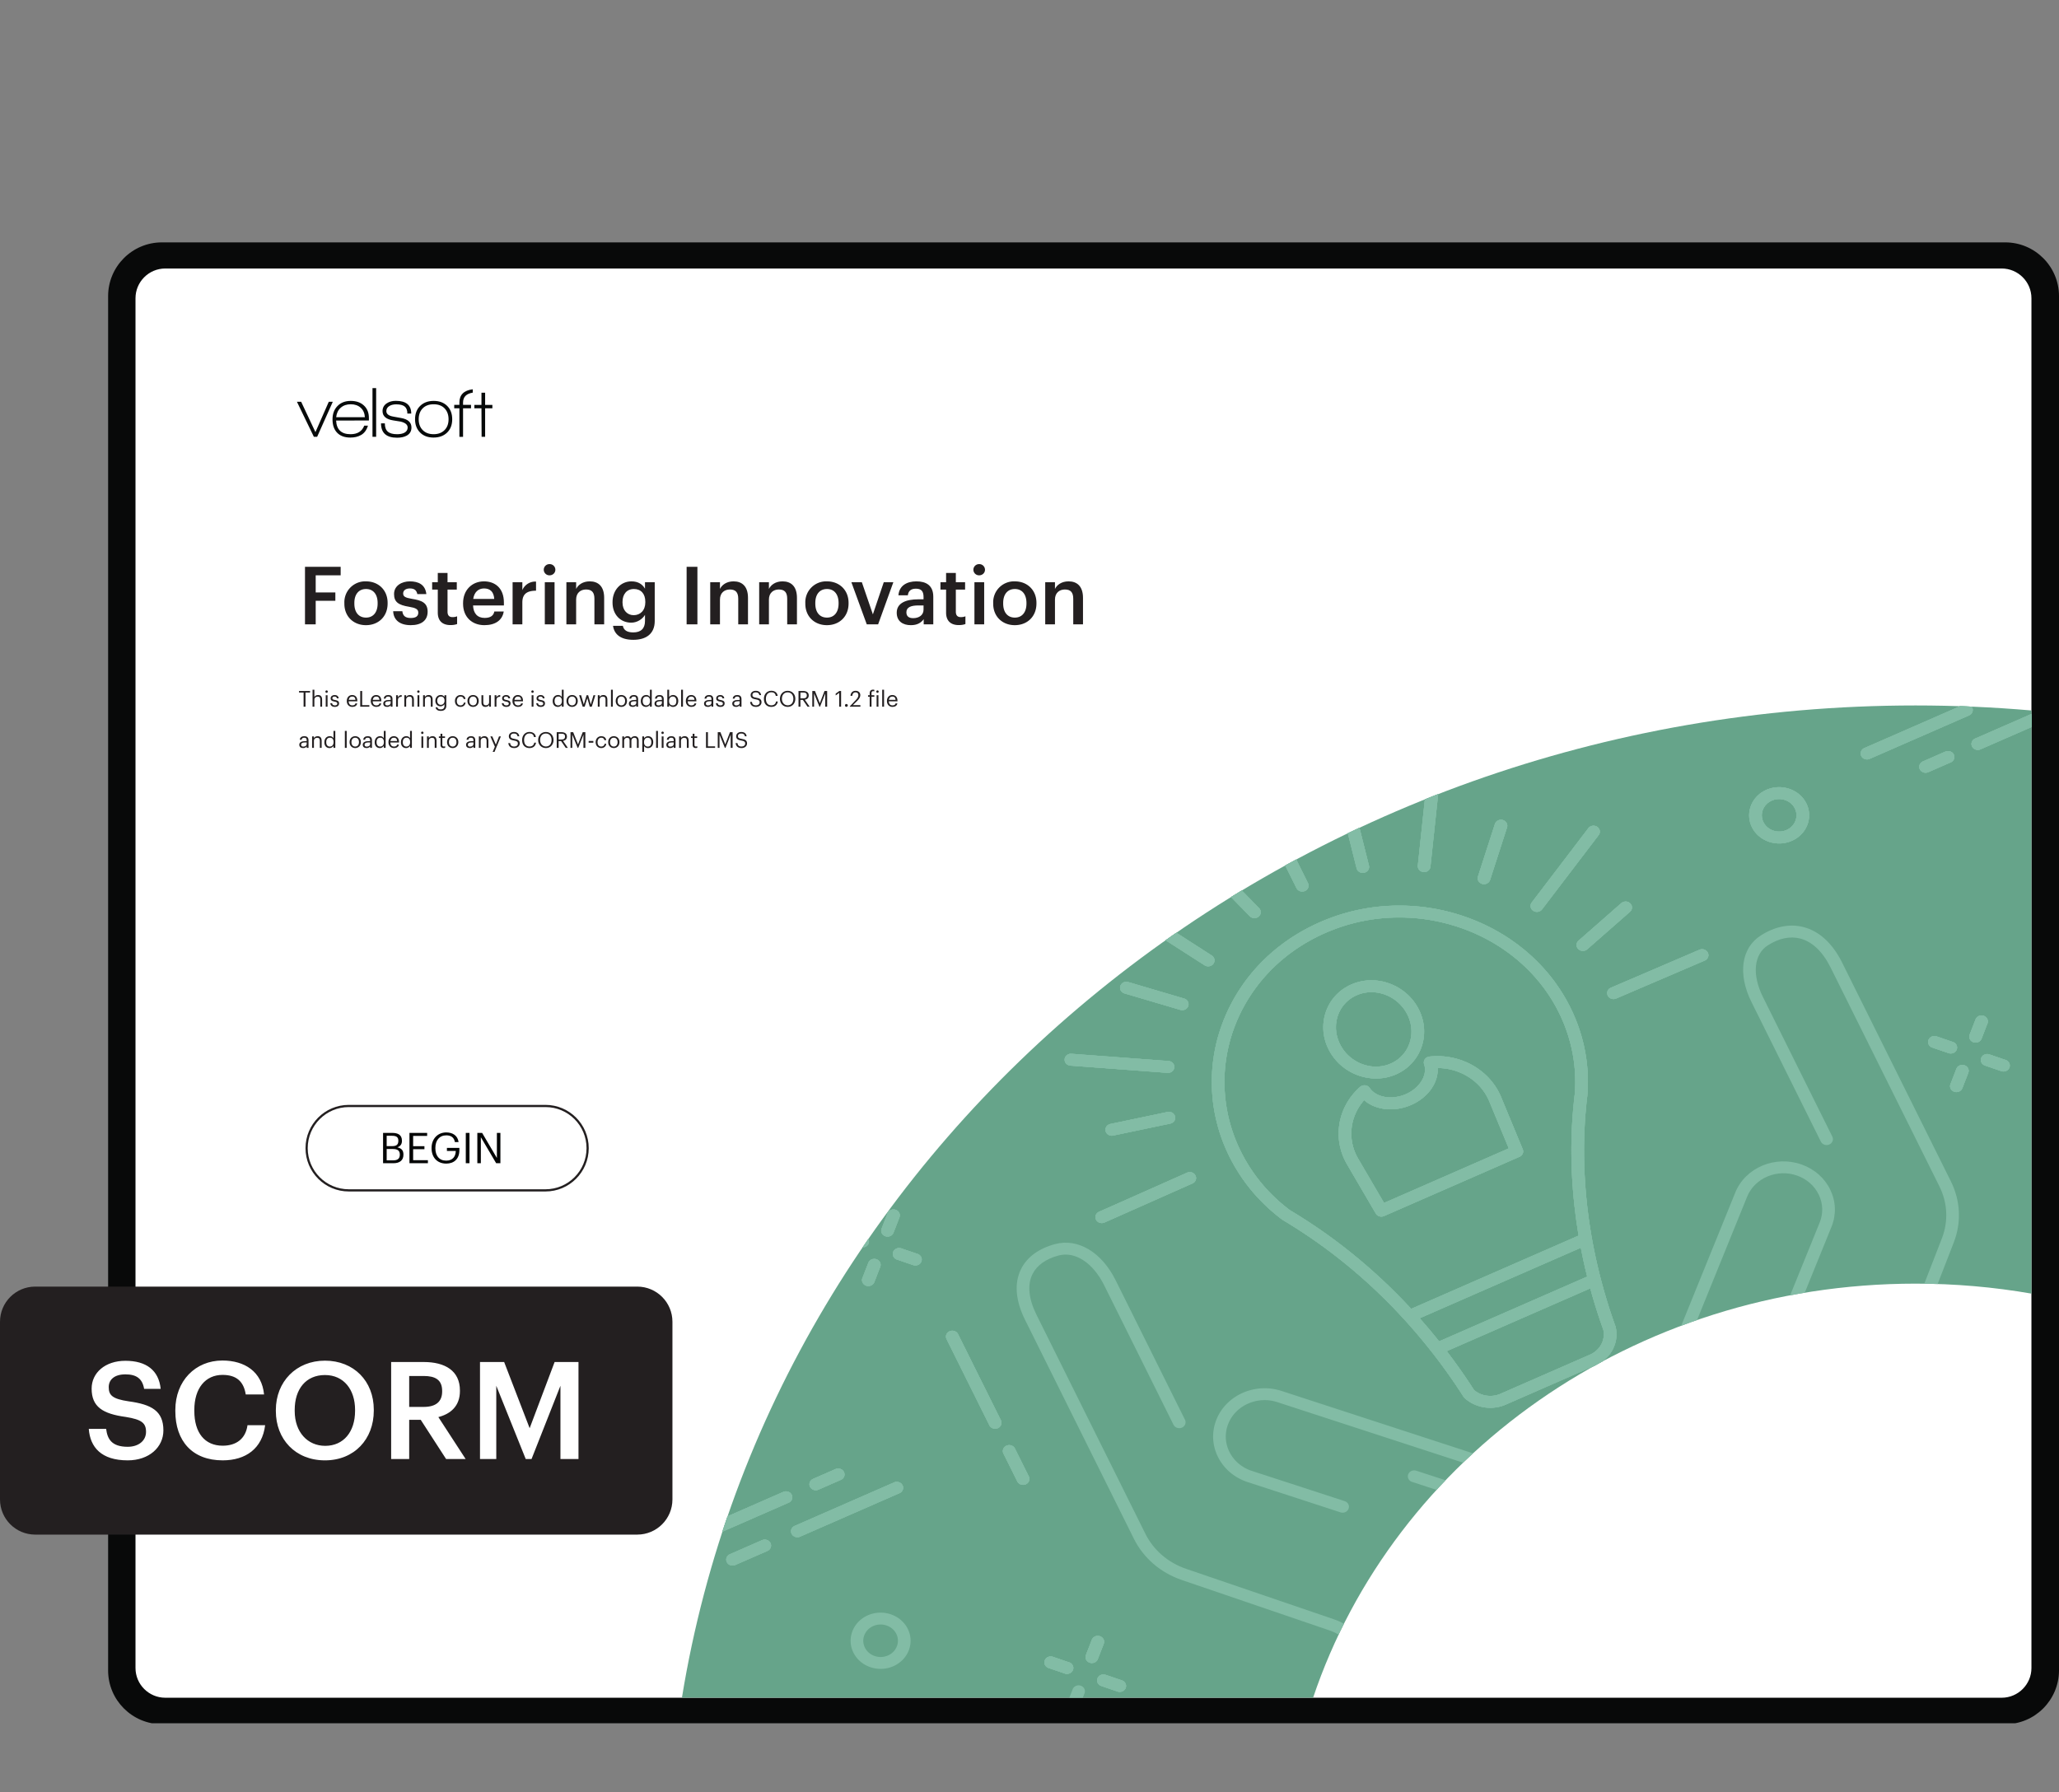 <svg xmlns="http://www.w3.org/2000/svg" xmlns:xlink="http://www.w3.org/1999/xlink" width="1251.275" height="1089.232" viewBox="0 0 938.456 816.924"><rect x="0" y="0" width="938.456" height="816.924" fill="#808080" stroke="none"/><g data-name="Figure"><g data-name="PlacedPDF"><clipPath id="a"><path transform="matrix(1 0 0 -1 0 816.924)" d="M49.276 31.411h889.18v675.032H49.276z"/></clipPath><g clip-path="url(#a)"><path d="M911.885 778.867H77.768c-11.98 0-21.694-9.712-21.694-21.693V137.02c0-11.982 9.713-21.695 21.694-21.695h834.117c11.981 0 21.694 9.713 21.694 21.695v620.154c0 11.98-9.713 21.693-21.694 21.693" fill="#fff"/></g><path d="M144.555 199.094h-1.505l-7.719-15.962h1.93l6.51 13.836 6.083-13.836h1.831z" fill="#070a0a"/><clipPath id="b"><path transform="matrix(1 0 0 -1 0 816.924)" d="M49.276 31.411h889.18v675.032H49.276z"/></clipPath><g clip-path="url(#b)"><path d="M159.863 184.276c-1.854 0-3.375.523-4.563 1.57-1.19 1.047-1.88 2.486-2.077 4.318h13.083c-.11-1.832-.747-3.27-1.913-4.318-1.167-1.047-2.677-1.57-4.53-1.57m-6.672 7.425c.217 4.143 2.408 6.214 6.574 6.214 3.16 0 5.244-1.296 6.247-3.89h1.7c-.632 2.048-1.711 3.487-3.237 4.316-1.33.741-2.923 1.112-4.776 1.112-2.682 0-4.732-.774-6.15-2.322-1.33-1.44-1.994-3.435-1.994-5.986 0-2.507.757-4.536 2.273-6.084s3.527-2.322 6.035-2.322 4.514.703 6.018 2.11c1.505 1.406 2.258 3.298 2.258 5.674v1.145zM169.773 176.917h1.668v22.177h-1.668zM180.96 199.52c-4.864 0-7.295-2.18-7.295-6.543h1.734c0 1.723.446 2.977 1.341 3.762.893.785 2.311 1.177 4.252 1.177 1.308 0 2.388-.207 3.238-.62 1.047-.546 1.57-1.353 1.57-2.422 0-1.308-1.09-2.213-3.27-2.714-.154-.044-1.244-.219-3.272-.524-3.27-.5-4.906-1.919-4.906-4.252 0-1.526.654-2.715 1.962-3.566 1.112-.74 2.475-1.112 4.09-1.112 4.687 0 7.032 1.941 7.032 5.822h-1.767c0-1.482-.404-2.556-1.21-3.22-.807-.666-2.105-.999-3.892-.999-1.2 0-2.214.24-3.042.72-.96.567-1.44 1.352-1.44 2.355 0 1.308 1.07 2.148 3.206 2.518.567.11 1.722.317 3.467.622 3.184.545 4.776 1.995 4.776 4.35 0 1.657-.72 2.89-2.159 3.696-1.157.633-2.628.95-4.416.95M202.645 186.158c-1.2-1.254-2.867-1.881-5.004-1.881-2.094 0-3.751.616-4.972 1.848-1.222 1.232-1.831 2.895-1.831 4.989 0 2.07.615 3.723 1.847 4.955 1.232 1.232 2.884 1.847 4.956 1.847 2.07 0 3.723-.615 4.956-1.847 1.23-1.232 1.847-2.884 1.847-4.955 0-2.05-.6-3.702-1.8-4.956m-5.036 13.296c-2.595 0-4.65-.774-6.166-2.322s-2.273-3.554-2.273-6.018c0-2.552.779-4.585 2.339-6.101 1.559-1.515 3.614-2.273 6.165-2.273 2.552 0 4.596.758 6.133 2.273 1.538 1.516 2.307 3.549 2.307 6.1 0 2.55-.78 4.579-2.34 6.084-1.558 1.505-3.613 2.257-6.165 2.257M221.112 186.105v12.989h-1.602l-.066-12.99h-3.238v-1.536h3.238v-5.558h1.668v5.558h3.304v1.537zM211.051 183.492c0-2.543 1.472-4.048 4.416-4.518v-1.534c-4.055.51-6.084 2.526-6.084 6.052v1.047h-2.355v1.57h2.355v13.018h1.668v-13.018h3.631v-1.57h-3.63z" fill="#070a0a"/><path d="M179.295 528.906c2.01 0 2.938-.89 2.938-2.57v-.078c0-1.702-.947-2.514-3.17-2.514h-2.823v5.162zm-.542-6.477c2.03 0 2.804-.734 2.804-2.436v-.077c0-1.566-.909-2.204-2.842-2.204h-2.475v4.717zm-4.156-6.032h4.156c2.572 0 4.447.851 4.447 3.577v.078c0 1.256-.503 2.377-2.088 2.918 2.011.484 2.765 1.508 2.765 3.306v.078c0 2.61-1.779 3.866-4.543 3.866h-4.737zM186.623 516.397h8.062v1.373h-6.38v4.697h5.143v1.373h-5.143v5.007h6.728v1.373h-8.41zM196.697 523.396v-.155c0-4.04 2.726-7.057 6.69-7.057 2.744 0 5.2 1.276 5.625 4.39h-1.682c-.387-2.204-1.895-3.056-3.905-3.056-3.17 0-4.988 2.32-4.988 5.704v.154c0 3.422 1.701 5.665 4.95 5.665 2.996 0 4.291-1.953 4.35-4.408h-4.04v-1.392h5.682v1.025c0 4.002-2.455 6.128-5.993 6.128-4.253 0-6.689-2.958-6.689-6.998M212.301 516.398h1.682v13.823h-1.682zM217.56 516.397h2.185l6.728 11.426v-11.426h1.604v13.823h-1.933l-6.98-11.85v11.85h-1.604z" fill="#030505"/><path stroke-miterlimit="10" fill="none" stroke="#231f20" d="M158.987 542.6c-10.624 0-19.236-8.611-19.236-19.235 0-10.624 8.612-19.236 19.236-19.236h89.611c10.624 0 19.236 8.612 19.236 19.236s-8.612 19.236-19.236 19.236h-89.61z"/><path d="M75.313 773.863c-7.428 0-13.555-6.05-13.555-13.555V135.944c0-7.429 6.05-13.555 13.555-13.555h837.03c7.428 0 13.554 6.05 13.554 13.555v624.364h.001c0 7.43-6.05 13.555-13.555 13.555zm863.144-12.368V134.987c0-13.555-11.028-24.506-24.506-24.506H73.781c-13.554 0-24.505 11.027-24.505 24.506V761.42c0 13.554 11.027 24.505 24.505 24.505h840.17c13.478 0 24.429-10.95 24.506-24.429" fill="#080909"/></g></g><g data-name="Figure"><clipPath id="c"><path transform="matrix(1 0 0 -1 0 816.924)" d="M873.056 495.362c-284.691 0-520.524-196.183-562.245-452.283H598.49c36.764 109.403 145.786 188.733 274.566 188.733 18.053 0 35.716-1.561 52.847-4.543v265.808a611.967 611.967 0 0 1-52.847 2.285z"/></clipPath><g clip-path="url(#c)"><path d="M930.32 200.447H307.963v576.436h622.359z" fill="#66a48a"/><path d="M436.664 608.128c-.673-1.355-2.39-1.94-3.833-1.309-1.444.632-2.07 2.242-1.396 3.596l19.52 39.265c.674 1.355 2.39 1.94 3.834 1.309 1.444-.632 2.069-2.242 1.396-3.596zM462.591 660.281c-.673-1.354-2.39-1.94-3.833-1.309-1.444.632-2.07 2.242-1.396 3.596l6.316 12.704c.673 1.354 2.39 1.94 3.833 1.309 1.445-.632 2.07-2.242 1.396-3.596zM407.098 570.659c-.545 1.404.227 2.958 1.724 3.469l7.423 2.534a3.048 3.048 0 0 0 2.206-.09 2.774 2.774 0 0 0 1.492-1.527c.545-1.404-.227-2.957-1.725-3.469l-7.422-2.534c-1.496-.512-3.152.213-3.698 1.617M399.466 573.997c-1.497-.51-3.153.213-3.697 1.618l-2.701 6.962c-.545 1.405.227 2.958 1.725 3.469a3.051 3.051 0 0 0 2.205-.091 2.769 2.769 0 0 0 1.492-1.527l2.701-6.962c.545-1.405-.227-2.958-1.724-3.469M405.746 563.411a2.77 2.77 0 0 0 1.491-1.527l2.702-6.962c.545-1.404-.227-2.957-1.724-3.468-1.498-.511-3.154.213-3.698 1.617l-2.701 6.962c-.545 1.405.227 2.958 1.724 3.468a3.05 3.05 0 0 0 2.206-.09M880.703 477.503l7.423 2.534a3.053 3.053 0 0 0 2.206-.09 2.772 2.772 0 0 0 1.491-1.528c.546-1.404-.226-2.957-1.724-3.468l-7.422-2.534c-1.497-.51-3.153.213-3.698 1.617-.545 1.405.227 2.958 1.724 3.469M914.133 483.156l-7.422-2.534c-1.497-.51-3.152.214-3.698 1.618-.545 1.404.227 2.957 1.724 3.468l7.423 2.534a3.051 3.051 0 0 0 2.205-.09 2.774 2.774 0 0 0 1.492-1.527c.545-1.405-.226-2.958-1.724-3.469M888.983 494.157c-.545 1.404.227 2.957 1.724 3.468a3.053 3.053 0 0 0 2.206-.09 2.773 2.773 0 0 0 1.492-1.527l2.701-6.962c.545-1.405-.226-2.957-1.724-3.469-1.497-.51-3.152.214-3.698 1.618zM899.455 475.081a3.055 3.055 0 0 0 2.206-.09 2.773 2.773 0 0 0 1.491-1.527l2.702-6.962c.545-1.405-.227-2.957-1.725-3.469-1.496-.51-3.152.214-3.697 1.618l-2.702 6.962c-.544 1.405.227 2.957 1.725 3.468M487.541 762.742a2.772 2.772 0 0 0 1.492-1.527c.545-1.404-.227-2.957-1.724-3.468l-7.422-2.534c-1.498-.511-3.153.213-3.698 1.617-.545 1.405.227 2.957 1.724 3.468l7.422 2.534a3.05 3.05 0 0 0 2.206-.09M511.343 765.952l-7.422-2.534c-1.498-.51-3.153.213-3.698 1.618-.545 1.404.227 2.957 1.724 3.468l7.423 2.534a3.053 3.053 0 0 0 2.206-.09 2.775 2.775 0 0 0 1.491-1.528c.545-1.404-.227-2.957-1.724-3.468M503.064 749.298c.544-1.405-.227-2.957-1.725-3.468-1.497-.511-3.152.213-3.697 1.617l-2.702 6.962c-.545 1.404.227 2.957 1.724 3.468a3.053 3.053 0 0 0 2.207-.09 2.775 2.775 0 0 0 1.491-1.527zM807.566 364.921c3.947-1.726 8.655-.119 10.495 3.583 1.841 3.702.127 8.119-3.82 9.845-3.946 1.726-8.654.119-10.495-3.583-1.84-3.703-.126-8.119 3.82-9.845m9.114 18.333c6.83-2.988 9.796-10.63 6.61-17.037-3.184-6.406-11.332-9.188-18.162-6.201-6.83 2.987-9.796 10.63-6.611 17.037 3.185 6.406 11.333 9.188 18.163 6.2M892.859 735.374c-3.947 1.727-8.655.12-10.496-3.583-1.84-3.703-.127-8.119 3.82-9.845 3.947-1.726 8.655-.12 10.496 3.583 1.84 3.703.126 8.119-3.82 9.845m-9.115-18.333c-6.83 2.987-9.795 10.63-6.61 17.037 3.185 6.407 11.333 9.189 18.163 6.201 6.83-2.987 9.796-10.63 6.61-17.037-3.184-6.406-11.332-9.188-18.163-6.201M852.166 345.904l45.316-19.822c1.444-.632 2.07-2.241 1.396-3.596-.674-1.355-2.39-1.94-3.834-1.309l-45.317 19.821c-1.444.632-2.069 2.242-1.395 3.597.673 1.354 2.39 1.94 3.834 1.308M898.836 340.26c.674 1.356 2.39 1.941 3.834 1.31l31.6-13.822c1.444-.631 2.068-2.241 1.395-3.595-.674-1.355-2.39-1.941-3.834-1.31l-31.6 13.822c-1.443.632-2.068 2.241-1.395 3.596M878.876 351.977l10.223-4.471c1.444-.632 2.07-2.242 1.396-3.597-.674-1.354-2.39-1.94-3.834-1.308l-10.223 4.471c-1.445.632-2.07 2.242-1.396 3.596.674 1.355 2.39 1.94 3.834 1.31M407.524 675.715l-45.316 19.821c-1.444.632-2.069 2.242-1.395 3.596.673 1.355 2.39 1.94 3.833 1.31l45.317-19.822c1.444-.631 2.068-2.241 1.395-3.596s-2.39-1.94-3.834-1.309M347.333 702.042l-14.661 6.413c-1.445.632-2.069 2.242-1.396 3.596.674 1.355 2.39 1.94 3.834 1.31l14.661-6.413c1.444-.632 2.069-2.242 1.395-3.597-.673-1.354-2.39-1.94-3.833-1.309M360.854 681.357c-.674-1.354-2.39-1.94-3.834-1.309l-31.6 13.821c-1.444.632-2.068 2.242-1.395 3.597.674 1.354 2.39 1.94 3.834 1.309l31.6-13.822c1.443-.632 2.068-2.242 1.395-3.596M380.814 669.64l-10.223 4.472c-1.444.632-2.07 2.242-1.396 3.597.674 1.354 2.39 1.94 3.834 1.308l10.223-4.471c1.445-.632 2.07-2.242 1.396-3.596-.674-1.355-2.39-1.94-3.834-1.31M786.528 612.979c.567-1.397-.18-2.96-1.67-3.493-1.488-.53-3.154.17-3.722 1.567l-8.234 20.285a23.435 23.435 0 0 0 .742 19.25l9.205 18.515c.673 1.355 2.39 1.94 3.834 1.309 1.444-.632 2.068-2.242 1.395-3.596l-9.205-18.516a18.305 18.305 0 0 1-.579-15.035z" fill="#82bca5"/><path d="M890.921 656.384c-3.817-7.68-13.288-11.216-21.613-8.312l-2.8-5.631c-2.008-4.04-2.218-8.573-.593-12.762l24.574-63.33c3.545-9.138 3.085-19.022-1.296-27.833l-49.618-99.809c-4.326-8.704-10.405-14.282-17.577-16.13-6.284-1.618-13.016-.291-19.473 3.836-8.905 5.694-10.566 17.607-4.23 30.35l31.626 63.618c.674 1.354 2.39 1.94 3.834 1.309 1.444-.632 2.069-2.242 1.395-3.596l-31.626-63.618c-5.076-10.211-4.192-19.47 2.251-23.59 5.015-3.206 10.094-4.274 14.695-3.09 5.489 1.415 10.287 5.978 13.877 13.198l49.618 99.81c3.729 7.5 4.12 15.915 1.102 23.693l-24.574 63.33c-2.153 5.549-1.874 11.55.786 16.901l2.77 5.57-84.064 36.77-16.028-32.242c-4.209-8.466-4.59-18.327-1.047-27.056l33.401-82.295c3.47-8.548 13.707-12.854 22.82-9.601 4.416 1.577 7.912 4.671 9.845 8.714 1.933 4.043 2.072 8.55.391 12.691l-15.932 39.255c-.568 1.397.18 2.96 1.67 3.492 1.489.531 3.155-.17 3.722-1.566l15.933-39.255c2.229-5.492 2.045-11.47-.52-16.831-2.564-5.363-7.2-9.467-13.055-11.558-12.087-4.317-25.665 1.396-30.266 12.733l-33.402 82.295c-4.094 10.088-3.653 21.486 1.21 31.269l16.068 32.32c-7.485 4.196-10.531 13.134-6.768 20.704l12.92 25.989c.673 1.354 2.39 1.94 3.834 1.308 1.443-.631 2.068-2.241 1.395-3.596l-12.92-25.988c-2.672-5.375-.184-11.787 5.546-14.293l1.007-.44 90.645-39.648c5.73-2.506 12.566-.173 15.238 5.202l12.92 25.989c.673 1.354 2.39 1.94 3.834 1.308 1.444-.631 2.068-2.241 1.395-3.596z" fill="#82bca5"/><path d="M868.697 671.512 843.99 682.32c-1.444.632-2.07 2.242-1.396 3.596.674 1.355 2.39 1.94 3.834 1.31l24.708-10.808c1.444-.631 2.068-2.241 1.395-3.596-.673-1.354-2.39-1.94-3.834-1.309M665.47 682.614c5.227 1.7 9.566 5.374 11.906 10.08l9.205 18.516c.673 1.355 2.39 1.941 3.833 1.309 1.445-.632 2.07-2.242 1.396-3.596l-9.205-18.515c-2.995-6.026-8.552-10.73-15.243-12.907l-21.859-7.123c-1.506-.49-3.148.258-3.672 1.668-.523 1.412.273 2.954 1.778 3.445zM736.622 455.145l40.351-17.306.02-.009c1.436-.628 2.065-2.225 1.405-3.578-.663-1.36-2.374-1.957-3.824-1.335l-40.351 17.306c-1.477.607-2.087 2.227-1.424 3.586.662 1.36 2.374 1.957 3.823 1.336M719.351 432.58c.875.878 2.226 1.087 3.327.605.269-.117.523-.276.751-.476l19.476-17.082c1.164-1.021 1.225-2.734.137-3.825-1.088-1.091-2.912-1.15-4.078-.129l-19.476 17.082c-1.164 1.02-1.225 2.733-.137 3.825M590.918 404.817c.674 1.354 2.39 1.94 3.834 1.309 1.444-.632 2.07-2.242 1.396-3.596l-18.752-37.72c-.673-1.354-2.39-1.94-3.834-1.308-1.444.631-2.068 2.241-1.395 3.596zM512.427 416.482 549.032 440c.873.561 1.958.61 2.852.22a2.83 2.83 0 0 0 1.159-.923c.9-1.233.564-2.917-.75-3.762l-36.605-23.519c-1.315-.844-3.11-.53-4.011.704-.9 1.233-.565 2.917.75 3.762M487.898 485.734l44.23 3.291a3.033 3.033 0 0 0 1.446-.243c.91-.399 1.574-1.233 1.658-2.24.127-1.49-1.06-2.794-2.648-2.912l-44.23-3.292c-1.586-.118-2.978.994-3.104 2.484-.126 1.49 1.06 2.794 2.648 2.912M499.559 555.956c.679 1.346 2.39 1.923 3.826 1.295l.016-.007 40.102-17.81c1.44-.64 2.055-2.253 1.373-3.603-.682-1.351-2.384-1.948-3.842-1.288l-40.102 17.81c-1.44.638-2.055 2.252-1.373 3.603M698.811 415.146c.878.588 1.987.649 2.9.25.435-.19.826-.486 1.125-.879l25.8-33.858c.927-1.216.627-2.906-.669-3.775-1.296-.87-3.097-.587-4.025.628l-25.8 33.858c-.927 1.216-.627 2.907.67 3.776M648.809 397.498c.534.05 1.049-.04 1.502-.239.893-.39 1.55-1.2 1.655-2.185l4.394-41.414c.157-1.488-1-2.813-2.585-2.961-1.587-.149-3 .937-3.158 2.424l-4.393 41.414c-.158 1.488 1 2.813 2.585 2.961M569.612 417.613c.872.894 2.235 1.113 3.347.627.26-.114.506-.267.729-.458 1.175-1.01 1.256-2.72.18-3.823l-18.003-18.449c-1.076-1.102-2.9-1.178-4.076-.169-1.175 1.01-1.256 2.721-.18 3.823zM512.53 452.814l25.435 7.506a3.046 3.046 0 0 0 2.084-.129c.708-.31 1.28-.886 1.533-1.64.479-1.426-.366-2.946-1.885-3.394l-25.435-7.505c-1.52-.45-3.141.343-3.618 1.769-.478 1.425.366 2.944 1.886 3.393M507.367 517.61l26.02-5.458c.21-.044.407-.107.593-.189 1.201-.525 1.895-1.78 1.594-3.043-.348-1.458-1.89-2.376-3.446-2.05l-26.02 5.458c-1.552.327-2.534 1.773-2.187 3.232.348 1.458 1.89 2.376 3.446 2.05M675.55 402.901c.707.201 1.432.135 2.054-.137.718-.314 1.295-.902 1.543-1.668l7.73-23.937c.462-1.43-.4-2.94-1.924-3.374-1.524-.433-3.136.375-3.598 1.806l-7.73 23.936c-.462 1.43.399 2.941 1.924 3.374M618.32 395.786c.364 1.455 1.917 2.357 3.468 2.016.198-.044.386-.105.563-.183 1.212-.53 1.904-1.801 1.586-3.07l-6.095-24.348c-.364-1.455-1.916-2.358-3.468-2.016-1.552.341-2.513 1.798-2.149 3.253zM609.3 423.169c18.097-6.567 38.21-6.63 56.632-.177 18.422 6.452 33.576 18.864 42.67 34.952 7.159 12.643 10.313 26.8 9.13 40.954a3.66 3.66 0 0 0-.054.42c-.179 1.44-.307 2.619-.4 3.674-1.983 19.455-1.191 39.864 2.24 60.223l-76.325 33.384c-13.396-14.48-28.206-27.21-44.242-37.982v.001a3.278 3.278 0 0 0-.168-.104 236.265 236.265 0 0 0-10.873-6.894l-.03-.02c-9.585-7.221-17.096-16.216-22.326-26.735-9.32-18.75-9.943-40.514-1.707-59.713 8.35-19.462 24.488-34.377 45.453-41.983m114.117 76.652-.002.006-2.82-.569zm1.242 117.67-40.8 17.846c-4.003 1.75-8.79 1.05-12.024-1.73-3.798-5.93-7.984-11.886-12.438-17.731l65.417-28.613c.585 2.139 1.192 4.275 1.835 6.403 1.168 3.923 2.52 8.02 4.134 12.52.978 4.66-1.523 9.293-6.124 11.305m-1.249-35.586-67.482 29.516a266.12 266.12 0 0 0-8.864-10.543l73.453-32.128a246.622 246.622 0 0 0 2.893 13.155M558.495 463.132c-8.83 20.584-8.163 43.918 1.83 64.02 5.626 11.318 13.718 20.99 24.052 28.75.104.079.194.139.286.192a231.017 231.017 0 0 1 10.894 6.91c.063.042.127.083.193.12 21.964 14.778 41.593 33.313 58.346 55.092a261.9 261.9 0 0 1 12.992 18.49c.127.199.281.381.458.544 4.943 4.534 12.478 5.736 18.752 2.992l40.8-17.846c7.095-3.103 10.92-10.29 9.298-17.476a2.51 2.51 0 0 0-.088-.304c-1.606-4.47-2.947-8.528-4.104-12.416-8.917-29.479-12.091-60.148-9.179-88.726.093-1.049.218-2.198.395-3.615l.01-.102c.019-.093.032-.187.04-.281 1.307-15.232-2.072-30.47-9.77-44.069-9.756-17.257-26.004-30.57-45.75-37.485-19.748-6.917-41.316-6.846-60.733.2-22.467 8.157-39.77 24.142-48.722 45.01" fill="#82bca5"/><path d="M655.252 486.826c10.317.046 19.724 5.99 23.534 15.186l8.891 21.442-56.86 24.87-11.785-20.176c-5.06-8.648-3.87-19.229 2.725-26.671 5.143 4.534 13.725 5.543 21.456 2.162 7.737-3.385 12.435-10.202 12.04-16.813m-6.155-1.702c1.66 4.864-1.996 10.841-8.324 13.61-6.32 2.764-13.546 1.546-16.45-2.773-.461-.685-1.223-1.14-2.08-1.241a3.005 3.005 0 0 0-2.34.717c-10.316 9.133-12.754 23.656-5.931 35.314l13.082 22.398c.731 1.251 2.372 1.755 3.75 1.152l61.76-27.013c1.377-.603 2.02-2.104 1.469-3.434l-9.87-23.803v.001c-5.136-12.398-18.563-19.982-32.653-18.44a2.909 2.909 0 0 0-2.09 1.221 2.563 2.563 0 0 0-.323 2.291" fill="#82bca5"/><path d="M618.361 453.64c8.475-3.707 18.846.268 23.118 8.861 4.271 8.593.851 18.6-7.624 22.306-8.474 3.707-18.845-.268-23.117-8.86-4.271-8.593-.852-18.6 7.623-22.307m17.933 36.072c11.358-4.968 16.03-18.2 10.414-29.498-5.617-11.298-19.427-16.447-30.785-11.48-11.359 4.969-16.03 18.202-10.413 29.5 5.616 11.297 19.425 16.446 30.784 11.478M394.184 563.371l-7.422-2.534a3.045 3.045 0 0 0-.677-.14v5.668l6.126 2.092a3.05 3.05 0 0 0 2.206-.09 2.774 2.774 0 0 0 1.491-1.527c.546-1.405-.227-2.958-1.724-3.469M436.664 608.128c-.673-1.355-2.39-1.94-3.833-1.309-1.444.632-2.07 2.242-1.396 3.596l19.52 39.265c.674 1.355 2.39 1.94 3.834 1.309 1.444-.632 2.069-2.242 1.396-3.596zM462.591 660.281c-.673-1.354-2.39-1.94-3.833-1.309-1.444.632-2.07 2.242-1.396 3.596l6.316 12.704c.673 1.354 2.39 1.94 3.833 1.309 1.445-.632 2.07-2.242 1.396-3.596zM407.098 570.659c-.545 1.404.227 2.958 1.724 3.469l7.423 2.534a3.048 3.048 0 0 0 2.206-.09 2.774 2.774 0 0 0 1.492-1.527c.545-1.404-.227-2.957-1.725-3.469l-7.422-2.534c-1.496-.512-3.152.213-3.698 1.617M399.466 573.997c-1.497-.51-3.153.213-3.697 1.618l-2.701 6.962c-.545 1.405.227 2.958 1.725 3.469a3.051 3.051 0 0 0 2.205-.091 2.769 2.769 0 0 0 1.492-1.527l2.701-6.962c.545-1.405-.227-2.958-1.724-3.469M405.746 563.411a2.77 2.77 0 0 0 1.491-1.527l2.702-6.962c.545-1.404-.227-2.957-1.724-3.468-1.498-.511-3.154.213-3.698 1.617l-2.701 6.962c-.545 1.405.227 2.958 1.724 3.468a3.05 3.05 0 0 0 2.206-.09M880.703 477.503l7.423 2.534a3.053 3.053 0 0 0 2.206-.09 2.772 2.772 0 0 0 1.491-1.528c.546-1.404-.226-2.957-1.724-3.468l-7.422-2.534c-1.497-.51-3.153.213-3.698 1.617-.545 1.405.227 2.958 1.724 3.469M914.133 483.156l-7.422-2.534c-1.497-.51-3.152.214-3.698 1.618-.545 1.404.227 2.957 1.724 3.468l7.423 2.534a3.051 3.051 0 0 0 2.205-.09 2.774 2.774 0 0 0 1.492-1.527c.545-1.405-.226-2.958-1.724-3.469M888.983 494.157c-.545 1.404.227 2.957 1.724 3.468a3.053 3.053 0 0 0 2.206-.09 2.773 2.773 0 0 0 1.492-1.527l2.701-6.962c.545-1.405-.226-2.957-1.724-3.469-1.497-.51-3.152.214-3.698 1.618zM899.455 475.081a3.055 3.055 0 0 0 2.206-.09 2.773 2.773 0 0 0 1.491-1.527l2.702-6.962c.545-1.405-.227-2.957-1.725-3.469-1.496-.51-3.152.214-3.697 1.618l-2.702 6.962c-.544 1.405.227 2.957 1.725 3.468M487.541 762.742a2.772 2.772 0 0 0 1.492-1.527c.545-1.404-.227-2.957-1.724-3.468l-7.422-2.534c-1.498-.511-3.153.213-3.698 1.617-.545 1.405.227 2.957 1.724 3.468l7.422 2.534a3.05 3.05 0 0 0 2.206-.09M511.343 765.952l-7.422-2.534c-1.498-.51-3.153.213-3.698 1.618-.545 1.404.227 2.957 1.724 3.468l7.423 2.534a3.053 3.053 0 0 0 2.206-.09 2.775 2.775 0 0 0 1.491-1.528c.545-1.404-.227-2.957-1.724-3.468M503.064 749.298c.544-1.405-.227-2.957-1.725-3.468-1.497-.511-3.152.213-3.697 1.617l-2.702 6.962c-.545 1.404.227 2.957 1.724 3.468a3.053 3.053 0 0 0 2.207-.09 2.775 2.775 0 0 0 1.491-1.527zM807.566 364.921c3.947-1.726 8.655-.119 10.495 3.583 1.841 3.702.127 8.119-3.82 9.845-3.946 1.726-8.654.119-10.495-3.583-1.84-3.703-.126-8.119 3.82-9.845m9.114 18.333c6.83-2.988 9.796-10.63 6.61-17.037-3.184-6.406-11.332-9.188-18.162-6.201-6.83 2.987-9.796 10.63-6.611 17.037 3.185 6.406 11.333 9.188 18.163 6.2M892.859 735.374c-3.947 1.727-8.655.12-10.496-3.583-1.84-3.703-.127-8.119 3.82-9.845 3.947-1.726 8.655-.12 10.496 3.583 1.84 3.703.126 8.119-3.82 9.845m-9.115-18.333c-6.83 2.987-9.795 10.63-6.61 17.037 3.185 6.407 11.333 9.189 18.163 6.201 6.83-2.987 9.796-10.63 6.61-17.037-3.184-6.406-11.332-9.188-18.163-6.201M852.166 345.904l45.316-19.822c1.444-.632 2.07-2.241 1.396-3.596-.674-1.355-2.39-1.94-3.834-1.309l-45.317 19.821c-1.444.632-2.069 2.242-1.395 3.597.673 1.354 2.39 1.94 3.834 1.308M898.836 340.26c.674 1.356 2.39 1.941 3.834 1.31l31.6-13.822c1.444-.631 2.068-2.241 1.395-3.595-.674-1.355-2.39-1.941-3.834-1.31l-31.6 13.822c-1.443.632-2.068 2.241-1.395 3.596M878.876 351.977l10.223-4.471c1.444-.632 2.07-2.242 1.396-3.597-.674-1.354-2.39-1.94-3.834-1.308l-10.223 4.471c-1.445.632-2.07 2.242-1.396 3.596.674 1.355 2.39 1.94 3.834 1.31M407.524 675.715l-45.316 19.821c-1.444.632-2.069 2.242-1.395 3.596.673 1.355 2.39 1.94 3.833 1.31l45.317-19.822c1.444-.631 2.068-2.241 1.395-3.596s-2.39-1.94-3.834-1.309M347.333 702.042l-14.661 6.413c-1.445.632-2.069 2.242-1.396 3.596.674 1.355 2.39 1.94 3.834 1.31l14.661-6.413c1.444-.632 2.069-2.242 1.395-3.597-.673-1.354-2.39-1.94-3.833-1.309M360.854 681.357c-.674-1.354-2.39-1.94-3.834-1.309l-31.6 13.821c-1.444.632-2.068 2.242-1.395 3.597.674 1.354 2.39 1.94 3.834 1.309l31.6-13.822c1.443-.632 2.068-2.242 1.395-3.596M380.814 669.64l-10.223 4.472c-1.444.632-2.07 2.242-1.396 3.597.674 1.354 2.39 1.94 3.834 1.308l10.223-4.471c1.445-.632 2.07-2.242 1.396-3.596-.674-1.355-2.39-1.94-3.834-1.31M736.622 455.145l40.351-17.306.02-.009c1.436-.628 2.065-2.225 1.405-3.578-.663-1.36-2.374-1.957-3.824-1.335l-40.351 17.306c-1.477.607-2.087 2.227-1.424 3.586.662 1.36 2.374 1.957 3.823 1.336M719.351 432.58c.875.878 2.226 1.087 3.327.605.269-.117.523-.276.751-.476l19.476-17.082c1.164-1.021 1.225-2.734.137-3.825-1.088-1.091-2.912-1.15-4.078-.129l-19.476 17.082c-1.164 1.02-1.225 2.733-.137 3.825M590.918 404.817c.674 1.354 2.39 1.94 3.834 1.309 1.444-.632 2.07-2.242 1.396-3.596l-18.752-37.72c-.673-1.354-2.39-1.94-3.834-1.308-1.444.631-2.068 2.241-1.395 3.596zM512.427 416.482 549.032 440c.873.561 1.958.61 2.852.22a2.83 2.83 0 0 0 1.159-.923c.9-1.233.564-2.917-.75-3.762l-36.605-23.519c-1.315-.844-3.11-.53-4.011.704-.9 1.233-.565 2.917.75 3.762M487.898 485.734l44.23 3.291a3.033 3.033 0 0 0 1.446-.243c.91-.399 1.574-1.233 1.658-2.24.127-1.49-1.06-2.794-2.648-2.912l-44.23-3.292c-1.586-.118-2.978.994-3.104 2.484-.126 1.49 1.06 2.794 2.648 2.912M499.559 555.956c.679 1.346 2.39 1.923 3.826 1.295l.016-.007 40.102-17.81c1.44-.64 2.055-2.253 1.373-3.603-.682-1.351-2.384-1.948-3.842-1.288l-40.102 17.81c-1.44.638-2.055 2.252-1.373 3.603M698.811 415.146c.878.588 1.987.649 2.9.25.435-.19.826-.486 1.125-.879l25.8-33.858c.927-1.216.627-2.906-.669-3.775-1.296-.87-3.097-.587-4.025.628l-25.8 33.858c-.927 1.216-.627 2.907.67 3.776M648.809 397.498c.534.05 1.049-.04 1.502-.239.893-.39 1.55-1.2 1.655-2.185l4.394-41.414c.157-1.488-1-2.813-2.585-2.961-1.587-.149-3 .937-3.158 2.424l-4.393 41.414c-.158 1.488 1 2.813 2.585 2.961M569.612 417.613c.872.894 2.235 1.113 3.347.627.26-.114.506-.267.729-.458 1.175-1.01 1.256-2.72.18-3.823l-18.003-18.449c-1.076-1.102-2.9-1.178-4.076-.169-1.175 1.01-1.256 2.721-.18 3.823zM512.53 452.814l25.435 7.506a3.046 3.046 0 0 0 2.084-.129c.708-.31 1.28-.886 1.533-1.64.479-1.426-.366-2.946-1.885-3.394l-25.435-7.505c-1.52-.45-3.141.343-3.618 1.769-.478 1.425.366 2.944 1.886 3.393M507.367 517.61l26.02-5.458c.21-.044.407-.107.593-.189 1.201-.525 1.895-1.78 1.594-3.043-.348-1.458-1.89-2.376-3.446-2.05l-26.02 5.458c-1.552.327-2.534 1.773-2.187 3.232.348 1.458 1.89 2.376 3.446 2.05M675.55 402.901c.707.201 1.432.135 2.054-.137.718-.314 1.295-.902 1.543-1.668l7.73-23.937c.462-1.43-.4-2.94-1.924-3.374-1.524-.433-3.136.375-3.598 1.806l-7.73 23.936c-.462 1.43.399 2.941 1.924 3.374M618.32 395.786c.364 1.455 1.917 2.357 3.468 2.016.198-.044.386-.105.563-.183 1.212-.53 1.904-1.801 1.586-3.07l-6.095-24.348c-.364-1.455-1.916-2.358-3.468-2.016-1.552.341-2.513 1.798-2.149 3.253z" fill="#82bca5"/><path d="M609.3 423.169c18.097-6.567 38.21-6.63 56.632-.177 18.422 6.452 33.576 18.864 42.67 34.952 7.159 12.643 10.313 26.8 9.13 40.954a3.66 3.66 0 0 0-.054.42c-.179 1.44-.307 2.619-.4 3.674-1.983 19.455-1.191 39.864 2.24 60.223l-76.325 33.384c-13.396-14.48-28.206-27.21-44.242-37.982v.001a3.278 3.278 0 0 0-.168-.104 236.265 236.265 0 0 0-10.873-6.894l-.03-.02c-9.585-7.221-17.096-16.216-22.326-26.735-9.32-18.75-9.943-40.514-1.707-59.713 8.35-19.462 24.488-34.377 45.453-41.983m114.117 76.652-.002.006-2.82-.569zm1.242 117.67-40.8 17.846c-4.003 1.75-8.79 1.05-12.024-1.73-3.798-5.93-7.984-11.886-12.438-17.731l65.417-28.613c.585 2.139 1.192 4.275 1.835 6.403 1.168 3.923 2.52 8.02 4.134 12.52.978 4.66-1.523 9.293-6.124 11.305m-1.249-35.586-67.482 29.516a266.12 266.12 0 0 0-8.864-10.543l73.453-32.128a246.622 246.622 0 0 0 2.893 13.155M558.495 463.132c-8.83 20.584-8.163 43.918 1.83 64.02 5.626 11.318 13.718 20.99 24.052 28.75.104.079.194.139.286.192a231.017 231.017 0 0 1 10.894 6.91c.063.042.127.083.193.12 21.964 14.778 41.593 33.313 58.346 55.092a261.9 261.9 0 0 1 12.992 18.49c.127.199.281.381.458.544 4.943 4.534 12.478 5.736 18.752 2.992l40.8-17.846c7.095-3.103 10.92-10.29 9.298-17.476a2.51 2.51 0 0 0-.088-.304c-1.606-4.47-2.947-8.528-4.104-12.416-8.917-29.479-12.091-60.148-9.179-88.726.093-1.049.218-2.198.395-3.615l.01-.102c.019-.093.032-.187.04-.281 1.307-15.232-2.072-30.47-9.77-44.069-9.756-17.257-26.004-30.57-45.75-37.485-19.748-6.917-41.316-6.846-60.733.2-22.467 8.157-39.77 24.142-48.722 45.01" fill="#82bca5"/><path d="M655.252 486.826c10.317.046 19.724 5.99 23.534 15.186l8.891 21.442-56.86 24.87-11.785-20.176c-5.06-8.648-3.87-19.229 2.725-26.671 5.143 4.534 13.725 5.543 21.456 2.162 7.737-3.385 12.435-10.202 12.04-16.813m-6.155-1.702c1.66 4.864-1.996 10.841-8.324 13.61-6.32 2.764-13.546 1.546-16.45-2.773-.461-.685-1.223-1.14-2.08-1.241a3.005 3.005 0 0 0-2.34.717c-10.316 9.133-12.754 23.656-5.931 35.314l13.082 22.398c.731 1.251 2.372 1.755 3.75 1.152l61.76-27.013c1.377-.603 2.02-2.104 1.469-3.434l-9.87-23.803v.001c-5.136-12.398-18.563-19.982-32.653-18.44a2.909 2.909 0 0 0-2.09 1.221 2.563 2.563 0 0 0-.323 2.291" fill="#82bca5"/><path d="M618.361 453.64c8.475-3.707 18.846.268 23.118 8.861 4.271 8.593.851 18.6-7.624 22.306-8.474 3.707-18.845-.268-23.117-8.86-4.271-8.593-.852-18.6 7.623-22.307m17.933 36.072c11.358-4.968 16.03-18.2 10.414-29.498-5.617-11.298-19.427-16.447-30.785-11.48-11.359 4.969-16.03 18.202-10.413 29.5 5.616 11.297 19.425 16.446 30.784 11.478M436.664 608.128c-.673-1.355-2.39-1.94-3.833-1.309-1.444.632-2.07 2.242-1.396 3.596l19.52 39.265c.674 1.355 2.39 1.94 3.834 1.309 1.444-.632 2.069-2.242 1.396-3.596zM462.591 660.281c-.673-1.354-2.39-1.94-3.833-1.309-1.444.632-2.07 2.242-1.396 3.596l6.316 12.704c.673 1.354 2.39 1.94 3.833 1.309 1.445-.632 2.07-2.242 1.396-3.596zM407.098 570.659c-.545 1.404.227 2.958 1.724 3.469l7.423 2.534a3.048 3.048 0 0 0 2.206-.09 2.774 2.774 0 0 0 1.492-1.527c.545-1.404-.227-2.957-1.725-3.469l-7.422-2.534c-1.496-.512-3.152.213-3.698 1.617M399.466 573.997c-1.497-.51-3.153.213-3.697 1.618l-2.701 6.962c-.545 1.405.227 2.958 1.725 3.469a3.051 3.051 0 0 0 2.205-.091 2.769 2.769 0 0 0 1.492-1.527l2.701-6.962c.545-1.405-.227-2.958-1.724-3.469M405.746 563.411a2.77 2.77 0 0 0 1.491-1.527l2.702-6.962c.545-1.404-.227-2.957-1.724-3.468-1.498-.511-3.154.213-3.698 1.617l-2.701 6.962c-.545 1.405.227 2.958 1.724 3.468a3.05 3.05 0 0 0 2.206-.09M880.703 477.503l7.423 2.534a3.053 3.053 0 0 0 2.206-.09 2.772 2.772 0 0 0 1.491-1.528c.546-1.404-.226-2.957-1.724-3.468l-7.422-2.534c-1.497-.51-3.153.213-3.698 1.617-.545 1.405.227 2.958 1.724 3.469M914.133 483.156l-7.422-2.534c-1.497-.51-3.152.214-3.698 1.618-.545 1.404.227 2.957 1.724 3.468l7.423 2.534a3.051 3.051 0 0 0 2.205-.09 2.774 2.774 0 0 0 1.492-1.527c.545-1.405-.226-2.958-1.724-3.469M888.983 494.157c-.545 1.404.227 2.957 1.724 3.468a3.053 3.053 0 0 0 2.206-.09 2.773 2.773 0 0 0 1.492-1.527l2.701-6.962c.545-1.405-.226-2.957-1.724-3.469-1.497-.51-3.152.214-3.698 1.618zM899.455 475.081a3.055 3.055 0 0 0 2.206-.09 2.773 2.773 0 0 0 1.491-1.527l2.702-6.962c.545-1.405-.227-2.957-1.725-3.469-1.496-.51-3.152.214-3.697 1.618l-2.702 6.962c-.544 1.405.227 2.957 1.725 3.468M487.541 762.742a2.772 2.772 0 0 0 1.492-1.527c.545-1.404-.227-2.957-1.724-3.468l-7.422-2.534c-1.498-.511-3.153.213-3.698 1.617-.545 1.405.227 2.957 1.724 3.468l7.422 2.534a3.05 3.05 0 0 0 2.206-.09M511.343 765.952l-7.422-2.534c-1.498-.51-3.153.213-3.698 1.618-.545 1.404.227 2.957 1.724 3.468l7.423 2.534a3.053 3.053 0 0 0 2.206-.09 2.775 2.775 0 0 0 1.491-1.528c.545-1.404-.227-2.957-1.724-3.468M503.064 749.298c.544-1.405-.227-2.957-1.725-3.468-1.497-.511-3.152.213-3.697 1.617l-2.702 6.962c-.545 1.404.227 2.957 1.724 3.468a3.053 3.053 0 0 0 2.207-.09 2.775 2.775 0 0 0 1.491-1.527zM807.566 364.921c3.947-1.726 8.655-.119 10.495 3.583 1.841 3.702.127 8.119-3.82 9.845-3.946 1.726-8.654.119-10.495-3.583-1.84-3.703-.126-8.119 3.82-9.845m9.114 18.333c6.83-2.988 9.796-10.63 6.61-17.037-3.184-6.406-11.332-9.188-18.162-6.201-6.83 2.987-9.796 10.63-6.611 17.037 3.185 6.406 11.333 9.188 18.163 6.2M892.859 735.374c-3.947 1.727-8.655.12-10.496-3.583-1.84-3.703-.127-8.119 3.82-9.845 3.947-1.726 8.655-.12 10.496 3.583 1.84 3.703.126 8.119-3.82 9.845m-9.115-18.333c-6.83 2.987-9.795 10.63-6.61 17.037 3.185 6.407 11.333 9.189 18.163 6.201 6.83-2.987 9.796-10.63 6.61-17.037-3.184-6.406-11.332-9.188-18.163-6.201M852.166 345.904l45.316-19.822c1.444-.632 2.07-2.241 1.396-3.596-.674-1.355-2.39-1.94-3.834-1.309l-45.317 19.821c-1.444.632-2.069 2.242-1.395 3.597.673 1.354 2.39 1.94 3.834 1.308M898.836 340.26c.674 1.356 2.39 1.941 3.834 1.31l31.6-13.822c1.444-.631 2.068-2.241 1.395-3.595-.674-1.355-2.39-1.941-3.834-1.31l-31.6 13.822c-1.443.632-2.068 2.241-1.395 3.596M878.876 351.977l10.223-4.471c1.444-.632 2.07-2.242 1.396-3.597-.674-1.354-2.39-1.94-3.834-1.308l-10.223 4.471c-1.445.632-2.07 2.242-1.396 3.596.674 1.355 2.39 1.94 3.834 1.31M407.524 675.715l-45.316 19.821c-1.444.632-2.069 2.242-1.395 3.596.673 1.355 2.39 1.94 3.833 1.31l45.317-19.822c1.444-.631 2.068-2.241 1.395-3.596s-2.39-1.94-3.834-1.309M347.333 702.042l-14.661 6.413c-1.445.632-2.069 2.242-1.396 3.596.674 1.355 2.39 1.94 3.834 1.31l14.661-6.413c1.444-.632 2.069-2.242 1.395-3.597-.673-1.354-2.39-1.94-3.833-1.309M360.854 681.357c-.674-1.354-2.39-1.94-3.834-1.309l-31.6 13.821c-1.444.632-2.068 2.242-1.395 3.597.674 1.354 2.39 1.94 3.834 1.309l31.6-13.822c1.443-.632 2.068-2.242 1.395-3.596M380.814 669.64l-10.223 4.472c-1.444.632-2.07 2.242-1.396 3.597.674 1.354 2.39 1.94 3.834 1.308l10.223-4.471c1.445-.632 2.07-2.242 1.396-3.596-.674-1.355-2.39-1.94-3.834-1.31M736.622 455.145l40.351-17.306.02-.009c1.436-.628 2.065-2.225 1.405-3.578-.663-1.36-2.374-1.957-3.824-1.335l-40.351 17.306c-1.477.607-2.087 2.227-1.424 3.586.662 1.36 2.374 1.957 3.823 1.336M719.351 432.58c.875.878 2.226 1.087 3.327.605.269-.117.523-.276.751-.476l19.476-17.082c1.164-1.021 1.225-2.734.137-3.825-1.088-1.091-2.912-1.15-4.078-.129l-19.476 17.082c-1.164 1.02-1.225 2.733-.137 3.825M590.918 404.817c.674 1.354 2.39 1.94 3.834 1.309 1.444-.632 2.07-2.242 1.396-3.596l-18.752-37.72c-.673-1.354-2.39-1.94-3.834-1.308-1.444.631-2.068 2.241-1.395 3.596zM512.427 416.482 549.032 440c.873.561 1.958.61 2.852.22a2.83 2.83 0 0 0 1.159-.923c.9-1.233.564-2.917-.75-3.762l-36.605-23.519c-1.315-.844-3.11-.53-4.011.704-.9 1.233-.565 2.917.75 3.762M487.898 485.734l44.23 3.291a3.033 3.033 0 0 0 1.446-.243c.91-.399 1.574-1.233 1.658-2.24.127-1.49-1.06-2.794-2.648-2.912l-44.23-3.292c-1.586-.118-2.978.994-3.104 2.484-.126 1.49 1.06 2.794 2.648 2.912M499.559 555.956c.679 1.346 2.39 1.923 3.826 1.295l.016-.007 40.102-17.81c1.44-.64 2.055-2.253 1.373-3.603-.682-1.351-2.384-1.948-3.842-1.288l-40.102 17.81c-1.44.638-2.055 2.252-1.373 3.603M698.811 415.146c.878.588 1.987.649 2.9.25.435-.19.826-.486 1.125-.879l25.8-33.858c.927-1.216.627-2.906-.669-3.775-1.296-.87-3.097-.587-4.025.628l-25.8 33.858c-.927 1.216-.627 2.907.67 3.776M648.809 397.498c.534.05 1.049-.04 1.502-.239.893-.39 1.55-1.2 1.655-2.185l4.394-41.414c.157-1.488-1-2.813-2.585-2.961-1.587-.149-3 .937-3.158 2.424l-4.393 41.414c-.158 1.488 1 2.813 2.585 2.961M569.612 417.613c.872.894 2.235 1.113 3.347.627.26-.114.506-.267.729-.458 1.175-1.01 1.256-2.72.18-3.823l-18.003-18.449c-1.076-1.102-2.9-1.178-4.076-.169-1.175 1.01-1.256 2.721-.18 3.823zM512.53 452.814l25.435 7.506a3.046 3.046 0 0 0 2.084-.129c.708-.31 1.28-.886 1.533-1.64.479-1.426-.366-2.946-1.885-3.394l-25.435-7.505c-1.52-.45-3.141.343-3.618 1.769-.478 1.425.366 2.944 1.886 3.393M507.367 517.61l26.02-5.458c.21-.044.407-.107.593-.189 1.201-.525 1.895-1.78 1.594-3.043-.348-1.458-1.89-2.376-3.446-2.05l-26.02 5.458c-1.552.327-2.534 1.773-2.187 3.232.348 1.458 1.89 2.376 3.446 2.05M675.55 402.901c.707.201 1.432.135 2.054-.137.718-.314 1.295-.902 1.543-1.668l7.73-23.937c.462-1.43-.4-2.94-1.924-3.374-1.524-.433-3.136.375-3.598 1.806l-7.73 23.936c-.462 1.43.399 2.941 1.924 3.374M618.32 395.786c.364 1.455 1.917 2.357 3.468 2.016.198-.044.386-.105.563-.183 1.212-.53 1.904-1.801 1.586-3.07l-6.095-24.348c-.364-1.455-1.916-2.358-3.468-2.016-1.552.341-2.513 1.798-2.149 3.253z" fill="#82bca5"/><path d="M609.3 423.169c18.097-6.567 38.21-6.63 56.632-.177 18.422 6.452 33.576 18.864 42.67 34.952 7.159 12.643 10.313 26.8 9.13 40.954a3.66 3.66 0 0 0-.054.42c-.179 1.44-.307 2.619-.4 3.674-1.983 19.455-1.191 39.864 2.24 60.223l-76.325 33.384c-13.396-14.48-28.206-27.21-44.242-37.982v.001a3.278 3.278 0 0 0-.168-.104 236.265 236.265 0 0 0-10.873-6.894l-.03-.02c-9.585-7.221-17.096-16.216-22.326-26.735-9.32-18.75-9.943-40.514-1.707-59.713 8.35-19.462 24.488-34.377 45.453-41.983m114.117 76.652-.002.006-2.82-.569zm1.242 117.67-40.8 17.846c-4.003 1.75-8.79 1.05-12.024-1.73-3.798-5.93-7.984-11.886-12.438-17.731l65.417-28.613c.585 2.139 1.192 4.275 1.835 6.403 1.168 3.923 2.52 8.02 4.134 12.52.978 4.66-1.523 9.293-6.124 11.305m-1.249-35.586-67.482 29.516a266.12 266.12 0 0 0-8.864-10.543l73.453-32.128a246.622 246.622 0 0 0 2.893 13.155M558.495 463.132c-8.83 20.584-8.163 43.918 1.83 64.02 5.626 11.318 13.718 20.99 24.052 28.75.104.079.194.139.286.192a231.017 231.017 0 0 1 10.894 6.91c.063.042.127.083.193.12 21.964 14.778 41.593 33.313 58.346 55.092a261.9 261.9 0 0 1 12.992 18.49c.127.199.281.381.458.544 4.943 4.534 12.478 5.736 18.752 2.992l40.8-17.846c7.095-3.103 10.92-10.29 9.298-17.476a2.51 2.51 0 0 0-.088-.304c-1.606-4.47-2.947-8.528-4.104-12.416-8.917-29.479-12.091-60.148-9.179-88.726.093-1.049.218-2.198.395-3.615l.01-.102c.019-.093.032-.187.04-.281 1.307-15.232-2.072-30.47-9.77-44.069-9.756-17.257-26.004-30.57-45.75-37.485-19.748-6.917-41.316-6.846-60.733.2-22.467 8.157-39.77 24.142-48.722 45.01" fill="#82bca5"/><path d="M655.252 486.826c10.317.046 19.724 5.99 23.534 15.186l8.891 21.442-56.86 24.87-11.785-20.176c-5.06-8.648-3.87-19.229 2.725-26.671 5.143 4.534 13.725 5.543 21.456 2.162 7.737-3.385 12.435-10.202 12.04-16.813m-6.155-1.702c1.66 4.864-1.996 10.841-8.324 13.61-6.32 2.764-13.546 1.546-16.45-2.773-.461-.685-1.223-1.14-2.08-1.241a3.005 3.005 0 0 0-2.34.717c-10.316 9.133-12.754 23.656-5.931 35.314l13.082 22.398c.731 1.251 2.372 1.755 3.75 1.152l61.76-27.013c1.377-.603 2.02-2.104 1.469-3.434l-9.87-23.803v.001c-5.136-12.398-18.563-19.982-32.653-18.44a2.909 2.909 0 0 0-2.09 1.221 2.563 2.563 0 0 0-.323 2.291" fill="#82bca5"/><path d="M618.361 453.64c8.475-3.707 18.846.268 23.118 8.861 4.271 8.593.851 18.6-7.624 22.306-8.474 3.707-18.845-.268-23.117-8.86-4.271-8.593-.852-18.6 7.623-22.307m17.933 36.072c11.358-4.968 16.03-18.2 10.414-29.498-5.617-11.298-19.427-16.447-30.785-11.48-11.359 4.969-16.03 18.202-10.413 29.5 5.616 11.297 19.425 16.446 30.784 11.478M436.664 608.128c-.673-1.355-2.39-1.94-3.833-1.309-1.444.632-2.07 2.242-1.396 3.596l19.52 39.265c.674 1.355 2.39 1.94 3.834 1.309 1.444-.632 2.069-2.242 1.396-3.596zM462.591 660.281c-.673-1.354-2.39-1.94-3.833-1.309-1.444.632-2.07 2.242-1.396 3.596l6.316 12.704c.673 1.354 2.39 1.94 3.833 1.309 1.445-.632 2.07-2.242 1.396-3.596zM407.098 570.659c-.545 1.404.227 2.958 1.724 3.469l7.423 2.534a3.048 3.048 0 0 0 2.206-.09 2.774 2.774 0 0 0 1.492-1.527c.545-1.404-.227-2.957-1.725-3.469l-7.422-2.534c-1.496-.512-3.152.213-3.698 1.617M399.466 573.997c-1.497-.51-3.153.213-3.697 1.618l-2.701 6.962c-.545 1.405.227 2.958 1.725 3.469a3.051 3.051 0 0 0 2.205-.091 2.769 2.769 0 0 0 1.492-1.527l2.701-6.962c.545-1.405-.227-2.958-1.724-3.469M405.746 563.411a2.77 2.77 0 0 0 1.491-1.527l2.702-6.962c.545-1.404-.227-2.957-1.724-3.468-1.498-.511-3.154.213-3.698 1.617l-2.701 6.962c-.545 1.405.227 2.958 1.724 3.468a3.05 3.05 0 0 0 2.206-.09M880.703 477.503l7.423 2.534a3.053 3.053 0 0 0 2.206-.09 2.772 2.772 0 0 0 1.491-1.528c.546-1.404-.226-2.957-1.724-3.468l-7.422-2.534c-1.497-.51-3.153.213-3.698 1.617-.545 1.405.227 2.958 1.724 3.469M914.133 483.156l-7.422-2.534c-1.497-.51-3.152.214-3.698 1.618-.545 1.404.227 2.957 1.724 3.468l7.423 2.534a3.051 3.051 0 0 0 2.205-.09 2.774 2.774 0 0 0 1.492-1.527c.545-1.405-.226-2.958-1.724-3.469M888.983 494.157c-.545 1.404.227 2.957 1.724 3.468a3.053 3.053 0 0 0 2.206-.09 2.773 2.773 0 0 0 1.492-1.527l2.701-6.962c.545-1.405-.226-2.957-1.724-3.469-1.497-.51-3.152.214-3.698 1.618zM899.455 475.081a3.055 3.055 0 0 0 2.206-.09 2.773 2.773 0 0 0 1.491-1.527l2.702-6.962c.545-1.405-.227-2.957-1.725-3.469-1.496-.51-3.152.214-3.697 1.618l-2.702 6.962c-.544 1.405.227 2.957 1.725 3.468M487.541 762.742a2.772 2.772 0 0 0 1.492-1.527c.545-1.404-.227-2.957-1.724-3.468l-7.422-2.534c-1.498-.511-3.153.213-3.698 1.617-.545 1.405.227 2.957 1.724 3.468l7.422 2.534a3.05 3.05 0 0 0 2.206-.09M511.343 765.952l-7.422-2.534c-1.498-.51-3.153.213-3.698 1.618-.545 1.404.227 2.957 1.724 3.468l7.423 2.534a3.053 3.053 0 0 0 2.206-.09 2.775 2.775 0 0 0 1.491-1.528c.545-1.404-.227-2.957-1.724-3.468M503.064 749.298c.544-1.405-.227-2.957-1.725-3.468-1.497-.511-3.152.213-3.697 1.617l-2.702 6.962c-.545 1.404.227 2.957 1.724 3.468a3.053 3.053 0 0 0 2.207-.09 2.775 2.775 0 0 0 1.491-1.527zM807.566 364.921c3.947-1.726 8.655-.119 10.495 3.583 1.841 3.702.127 8.119-3.82 9.845-3.946 1.726-8.654.119-10.495-3.583-1.84-3.703-.126-8.119 3.82-9.845m9.114 18.333c6.83-2.988 9.796-10.63 6.61-17.037-3.184-6.406-11.332-9.188-18.162-6.201-6.83 2.987-9.796 10.63-6.611 17.037 3.185 6.406 11.333 9.188 18.163 6.2M404.704 754.604c-3.947 1.727-8.655.12-10.496-3.583-1.84-3.702-.127-8.118 3.82-9.845 3.947-1.726 8.655-.119 10.496 3.583 1.84 3.703.126 8.12-3.82 9.845m-9.115-18.333c-6.83 2.988-9.795 10.63-6.61 17.037 3.185 6.407 11.333 9.19 18.163 6.202 6.83-2.988 9.796-10.631 6.61-17.038-3.184-6.406-11.332-9.188-18.163-6.2M852.166 345.904l45.316-19.822c1.444-.632 2.07-2.241 1.396-3.596-.674-1.355-2.39-1.94-3.834-1.309l-45.317 19.821c-1.444.632-2.069 2.242-1.395 3.597.673 1.354 2.39 1.94 3.834 1.308M898.836 340.26c.674 1.356 2.39 1.941 3.834 1.31l31.6-13.822c1.444-.631 2.068-2.241 1.395-3.595-.674-1.355-2.39-1.941-3.834-1.31l-31.6 13.822c-1.443.632-2.068 2.241-1.395 3.596M878.876 351.977l10.223-4.471c1.444-.632 2.07-2.242 1.396-3.597-.674-1.354-2.39-1.94-3.834-1.308l-10.223 4.471c-1.445.632-2.07 2.242-1.396 3.596.674 1.355 2.39 1.94 3.834 1.31M407.524 675.715l-45.316 19.821c-1.444.632-2.069 2.242-1.395 3.596.673 1.355 2.39 1.94 3.833 1.31l45.317-19.822c1.444-.631 2.068-2.241 1.395-3.596s-2.39-1.94-3.834-1.309M347.333 702.042l-14.661 6.413c-1.445.632-2.069 2.242-1.396 3.596.674 1.355 2.39 1.94 3.834 1.31l14.661-6.413c1.444-.632 2.069-2.242 1.395-3.597-.673-1.354-2.39-1.94-3.833-1.309M360.854 681.357c-.674-1.354-2.39-1.94-3.834-1.309l-31.6 13.821c-1.444.632-2.068 2.242-1.395 3.597.674 1.354 2.39 1.94 3.834 1.309l31.6-13.822c1.443-.632 2.068-2.242 1.395-3.596M380.814 669.64l-10.223 4.472c-1.444.632-2.07 2.242-1.396 3.597.674 1.354 2.39 1.94 3.834 1.308l10.223-4.471c1.445-.632 2.07-2.242 1.396-3.596-.674-1.355-2.39-1.94-3.834-1.31M736.622 455.145l40.351-17.306.02-.009c1.436-.628 2.065-2.225 1.405-3.578-.663-1.36-2.374-1.957-3.824-1.335l-40.351 17.306c-1.477.607-2.087 2.227-1.424 3.586.662 1.36 2.374 1.957 3.823 1.336M719.351 432.58c.875.878 2.226 1.087 3.327.605.269-.117.523-.276.751-.476l19.476-17.082c1.164-1.021 1.225-2.734.137-3.825-1.088-1.091-2.912-1.15-4.078-.129l-19.476 17.082c-1.164 1.02-1.225 2.733-.137 3.825M590.918 404.817c.674 1.354 2.39 1.94 3.834 1.309 1.444-.632 2.07-2.242 1.396-3.596l-18.752-37.72c-.673-1.354-2.39-1.94-3.834-1.308-1.444.631-2.068 2.241-1.395 3.596zM512.427 416.482 549.032 440c.873.561 1.958.61 2.852.22a2.83 2.83 0 0 0 1.159-.923c.9-1.233.564-2.917-.75-3.762l-36.605-23.519c-1.315-.844-3.11-.53-4.011.704-.9 1.233-.565 2.917.75 3.762M487.898 485.734l44.23 3.291a3.033 3.033 0 0 0 1.446-.243c.91-.399 1.574-1.233 1.658-2.24.127-1.49-1.06-2.794-2.648-2.912l-44.23-3.292c-1.586-.118-2.978.994-3.104 2.484-.126 1.49 1.06 2.794 2.648 2.912M499.559 555.956c.679 1.346 2.39 1.923 3.826 1.295l.016-.007 40.102-17.81c1.44-.64 2.055-2.253 1.373-3.603-.682-1.351-2.384-1.948-3.842-1.288l-40.102 17.81c-1.44.638-2.055 2.252-1.373 3.603M698.811 415.146c.878.588 1.987.649 2.9.25.435-.19.826-.486 1.125-.879l25.8-33.858c.927-1.216.627-2.906-.669-3.775-1.296-.87-3.097-.587-4.025.628l-25.8 33.858c-.927 1.216-.627 2.907.67 3.776M648.809 397.498c.534.05 1.049-.04 1.502-.239.893-.39 1.55-1.2 1.655-2.185l4.394-41.414c.157-1.488-1-2.813-2.585-2.961-1.587-.149-3 .937-3.158 2.424l-4.393 41.414c-.158 1.488 1 2.813 2.585 2.961M569.612 417.613c.872.894 2.235 1.113 3.347.627.26-.114.506-.267.729-.458 1.175-1.01 1.256-2.72.18-3.823l-18.003-18.449c-1.076-1.102-2.9-1.178-4.076-.169-1.175 1.01-1.256 2.721-.18 3.823zM512.53 452.814l25.435 7.506a3.046 3.046 0 0 0 2.084-.129c.708-.31 1.28-.886 1.533-1.64.479-1.426-.366-2.946-1.885-3.394l-25.435-7.505c-1.52-.45-3.141.343-3.618 1.769-.478 1.425.366 2.944 1.886 3.393M507.367 517.61l26.02-5.458c.21-.044.407-.107.593-.189 1.201-.525 1.895-1.78 1.594-3.043-.348-1.458-1.89-2.376-3.446-2.05l-26.02 5.458c-1.552.327-2.534 1.773-2.187 3.232.348 1.458 1.89 2.376 3.446 2.05M675.55 402.901c.707.201 1.432.135 2.054-.137.718-.314 1.295-.902 1.543-1.668l7.73-23.937c.462-1.43-.4-2.94-1.924-3.374-1.524-.433-3.136.375-3.598 1.806l-7.73 23.936c-.462 1.43.399 2.941 1.924 3.374M618.32 395.786c.364 1.455 1.917 2.357 3.468 2.016.198-.044.386-.105.563-.183 1.212-.53 1.904-1.801 1.586-3.07l-6.095-24.348c-.364-1.455-1.916-2.358-3.468-2.016-1.552.341-2.513 1.798-2.149 3.253z" fill="#82bca5"/><path d="M609.3 423.169c18.097-6.567 38.21-6.63 56.632-.177 18.422 6.452 33.576 18.864 42.67 34.952 7.159 12.643 10.313 26.8 9.13 40.954a3.66 3.66 0 0 0-.054.42c-.179 1.44-.307 2.619-.4 3.674-1.983 19.455-1.191 39.864 2.24 60.223l-76.325 33.384c-13.396-14.48-28.206-27.21-44.242-37.982v.001a3.278 3.278 0 0 0-.168-.104 236.265 236.265 0 0 0-10.873-6.894l-.03-.02c-9.585-7.221-17.096-16.216-22.326-26.735-9.32-18.75-9.943-40.514-1.707-59.713 8.35-19.462 24.488-34.377 45.453-41.983m114.117 76.652-.002.006-2.82-.569zm1.242 117.67-40.8 17.846c-4.003 1.75-8.79 1.05-12.024-1.73-3.798-5.93-7.984-11.886-12.438-17.731l65.417-28.613c.585 2.139 1.192 4.275 1.835 6.403 1.168 3.923 2.52 8.02 4.134 12.52.978 4.66-1.523 9.293-6.124 11.305m-1.249-35.586-67.482 29.516a266.12 266.12 0 0 0-8.864-10.543l73.453-32.128a246.622 246.622 0 0 0 2.893 13.155M558.495 463.132c-8.83 20.584-8.163 43.918 1.83 64.02 5.626 11.318 13.718 20.99 24.052 28.75.104.079.194.139.286.192a231.017 231.017 0 0 1 10.894 6.91c.063.042.127.083.193.12 21.964 14.778 41.593 33.313 58.346 55.092a261.9 261.9 0 0 1 12.992 18.49c.127.199.281.381.458.544 4.943 4.534 12.478 5.736 18.752 2.992l40.8-17.846c7.095-3.103 10.92-10.29 9.298-17.476a2.51 2.51 0 0 0-.088-.304c-1.606-4.47-2.947-8.528-4.104-12.416-8.917-29.479-12.091-60.148-9.179-88.726.093-1.049.218-2.198.395-3.615l.01-.102c.019-.093.032-.187.04-.281 1.307-15.232-2.072-30.47-9.77-44.069-9.756-17.257-26.004-30.57-45.75-37.485-19.748-6.917-41.316-6.846-60.733.2-22.467 8.157-39.77 24.142-48.722 45.01" fill="#82bca5"/><path d="M655.252 486.826c10.317.046 19.724 5.99 23.534 15.186l8.891 21.442-56.86 24.87-11.785-20.176c-5.06-8.648-3.87-19.229 2.725-26.671 5.143 4.534 13.725 5.543 21.456 2.162 7.737-3.385 12.435-10.202 12.04-16.813m-6.155-1.702c1.66 4.864-1.996 10.841-8.324 13.61-6.32 2.764-13.546 1.546-16.45-2.773-.461-.685-1.223-1.14-2.08-1.241a3.005 3.005 0 0 0-2.34.717c-10.316 9.133-12.754 23.656-5.931 35.314l13.082 22.398c.731 1.251 2.372 1.755 3.75 1.152l61.76-27.013c1.377-.603 2.02-2.104 1.469-3.434l-9.87-23.803v.001c-5.136-12.398-18.563-19.982-32.653-18.44a2.909 2.909 0 0 0-2.09 1.221 2.563 2.563 0 0 0-.323 2.291" fill="#82bca5"/><path d="M618.361 453.64c8.475-3.707 18.846.268 23.118 8.861 4.271 8.593.851 18.6-7.624 22.306-8.474 3.707-18.845-.268-23.117-8.86-4.271-8.593-.852-18.6 7.623-22.307m17.933 36.072c11.358-4.968 16.03-18.2 10.414-29.498-5.617-11.298-19.427-16.447-30.785-11.48-11.359 4.969-16.03 18.202-10.413 29.5 5.616 11.297 19.425 16.446 30.784 11.478M920.733 620.085l-7.145-14.374c-.674-1.354-2.39-1.94-3.834-1.309-1.444.632-2.069 2.242-1.396 3.596l12.375 24.893zM394.184 563.371l-7.422-2.534a3.045 3.045 0 0 0-.677-.14v5.668l6.126 2.092a3.05 3.05 0 0 0 2.206-.09 2.774 2.774 0 0 0 1.491-1.527c.546-1.405-.227-2.958-1.724-3.469M492.038 777.711l2.278-5.87c.545-1.404-.227-2.956-1.724-3.468-1.498-.51-3.153.214-3.698 1.618l-2.702 6.962a2.538 2.538 0 0 0-.155.758zM568.69 675.582l42.3 13.784c1.506.49 3.15-.257 3.672-1.668.523-1.412-.273-2.954-1.779-3.444l-42.3-13.784c-4.461-1.454-8.053-4.451-10.112-8.44-2.06-3.987-2.34-8.488-.789-12.674 3.2-8.64 13.297-13.228 22.51-10.226l88.68 28.897c9.405 3.066 17.213 9.678 21.421 18.143l16.03 32.243-67.394 29.477h13.652l59.8-26.156c5.731-2.507 12.566-.173 15.239 5.202l10.417 20.954h6.366l-11.554-23.24c-3.764-7.57-13.021-11.127-21.259-8.447l-16.067-32.32c-4.864-9.783-13.888-17.426-24.759-20.968l-88.68-28.898c-12.217-3.98-25.609 2.104-29.853 13.563-2.055 5.551-1.684 11.52 1.047 16.81 2.731 5.289 7.494 9.264 13.412 11.192" fill="#82bca5"/><path d="M606.219 743.268c2.834.968 5.305 2.558 7.246 4.622h7.065c-2.762-4.498-7.076-7.911-12.338-9.707l-67.516-23.051c-8.292-2.83-14.913-8.52-18.642-16.023l-49.618-99.808c-3.59-7.22-4.232-13.601-1.859-18.455 1.989-4.067 6.127-7.03 11.968-8.573 7.506-1.982 15.637 3.336 20.713 13.546l31.627 63.618c.673 1.355 2.39 1.94 3.833 1.309 1.445-.632 2.07-2.242 1.396-3.596l-31.627-63.618c-6.334-12.743-17.13-19.207-27.505-16.469-7.521 1.987-12.932 5.971-15.65 11.527-3.1 6.341-2.453 14.294 1.874 22.998l49.618 99.808c4.381 8.813 12.158 15.497 21.898 18.822z" fill="#82bca5"/></g></g><symbol id="d"><path d="M0 0h.133v.293h.244v.103H.133v.213h.31v.106H0V0z"/></symbol><symbol id="e"><path d="M.269.094C.177.094.124.161.124.268v.008c0 .108.055.173.145.173S.413.383.413.275V.268C.413.161.359.094.269.094M.268 0c.154 0 .269.106.269.269v.008c0 .16-.115.267-.268.267A.259.259 0 0 1 0 .274V.266C0 .107.114 0 .268 0z"/></symbol><symbol id="f"><path d="M.219 0c.134 0 .209.061.209.167 0 .111-.073.141-.196.16C.149.341.124.356.124.394c0 .037.031.062.083.062C.263.456.29.434.3.386h.112C.399.504.314.544.207.544.109.544.011.492.011.387.011.289.062.25.2.228.277.215.312.199.312.156.312.112.283.089.218.089.147.089.12.12.114.173H0C.005.062.084 0 .219 0z"/></symbol><symbol id="g"><path d="M.228 0C.265 0 .291.006.31.013v.096a.149.149 0 0 0-.059-.01c-.038 0-.06.021-.06.067v.275h.115v.091H.191v.115H.07V.532H0V.441h.07V.155C.07.056.124 0 .228 0z"/></symbol><symbol id="h"><path d="M.265 0c.134 0 .223.06.24.17H.388C.379.119.341.09.268.09c-.09 0-.14.056-.144.155h.383V.28C.507.467.39.544.26.544.111.544 0 .436 0 .274V.266C0 .101.111 0 .265 0M.126.326c.012.081.061.13.134.13.075 0 .121-.04.127-.13H.126z"/></symbol><symbol id="i"><path d="M0 0h.121v.272c0 .111.064.145.17.146v.113a.174.174 0 0 1-.17-.106v.098H0V0z"/></symbol><symbol id="j"><path d="M.013 0h.121v.523H.013V0m.059.609c.04 0 .072.03.072.069a.07.07 0 0 1-.072.07A.07.07 0 0 1 0 .678.07.07 0 0 1 .072.609z"/></symbol><symbol id="k"><path d="M0 0h.121v.308c0 .083.055.125.123.125.072 0 .104-.036.104-.115V0h.121v.329C.469.473.395.534.29.534.204.534.146.491.121.44v.083H0V0z"/></symbol><symbol id="l"><path d="M.258 0C.42 0 .523.077.524.231v.484H.403v-.08C.373.687.321.726.235.726.1.726 0 .616 0 .469V.462C0 .311.101.213.232.213.309.213.374.26.403.31V.233C.403.139.351.092.257.092c-.079 0-.119.03-.129.082H.006C.02.074.094 0 .258 0m.004.306c-.078 0-.138.06-.138.157v.008c0 .095.052.16.142.16.087 0 .141-.059.141-.158V.466c0-.1-.061-.16-.145-.16z"/></symbol><symbol id="m"><path d="M0 0z"/></symbol><symbol id="n"><path d="M0 0h.134v.715H0V0z"/></symbol><symbol id="o"><path d="M.191 0h.141l.189.523H.402L.267.124.13.523H0L.191 0z"/></symbol><symbol id="p"><path d="M.175 0c.08 0 .126.029.16.074V.01h.119v.343c0 .143-.092.191-.209.191C.128.544.031.493.021.371h.117c.006.052.037.082.1.082.071 0 .095-.035.095-.105V.321H.268C.118.321 0 .277 0 .155 0 .046.079 0 .175 0m.029.087C.144.087.12.116.12.16c0 .064.059.085.151.085h.062V.193C.333.126.278.087.204.087z"/></symbol><use xlink:href="#d" transform="matrix(36.704 0 0 -36.704 139.01 284.596)" fill="#231f20"/><use xlink:href="#e" transform="matrix(36.704 0 0 -36.704 156.958 284.963)" fill="#231f20"/><use xlink:href="#f" transform="matrix(36.704 0 0 -36.704 179.2 284.963)" fill="#231f20"/><use xlink:href="#g" transform="matrix(36.704 0 0 -36.704 196.966 284.926)" fill="#231f20"/><use xlink:href="#h" transform="matrix(36.704 0 0 -36.704 211.06 284.963)" fill="#231f20"/><use xlink:href="#i" transform="matrix(36.704 0 0 -36.704 233.633 284.596)" fill="#231f20"/><use xlink:href="#j" transform="matrix(36.704 0 0 -36.704 247.837 284.596)" fill="#231f20"/><use xlink:href="#k" transform="matrix(36.704 0 0 -36.704 258.151 284.596)" fill="#231f20"/><use xlink:href="#l" transform="matrix(36.704 0 0 -36.704 279.183 291.643)" fill="#231f20"/><use xlink:href="#m" transform="matrix(36.704 0 0 -36.704 301.058 284.596)" fill="#231f20"/><use xlink:href="#n" transform="matrix(36.704 0 0 -36.704 312.95 284.596)" fill="#231f20"/><use xlink:href="#k" transform="matrix(36.704 0 0 -36.704 323.705 284.596)" fill="#231f20"/><use xlink:href="#k" transform="matrix(36.704 0 0 -36.704 346.02 284.596)" fill="#231f20"/><use xlink:href="#e" transform="matrix(36.704 0 0 -36.704 367.052 284.963)" fill="#231f20"/><use xlink:href="#o" transform="matrix(36.704 0 0 -36.704 388.047 284.596)" fill="#231f20"/><use xlink:href="#p" transform="matrix(36.704 0 0 -36.704 408.712 284.963)" fill="#231f20"/><use xlink:href="#g" transform="matrix(36.704 0 0 -36.704 428.642 284.926)" fill="#231f20"/><use xlink:href="#j" transform="matrix(36.704 0 0 -36.704 443.654 284.596)" fill="#231f20"/><use xlink:href="#e" transform="matrix(36.704 0 0 -36.704 452.683 284.963)" fill="#231f20"/><use xlink:href="#k" transform="matrix(36.704 0 0 -36.704 476.394 284.596)" fill="#231f20"/></g><g data-name="P"><symbol id="q"><path d="M.208 0h.087v.644h.208v.071H0V.644h.208V0z"/></symbol><symbol id="r"><path d="M0 0h.083v.317c0 .094.069.143.146.143C.313.46.352.419.352.327V0h.083v.321c0 .152-.076.211-.184.211C.165.532.107.489.083.44v.333H0V0z"/></symbol><symbol id="s"><path d="M.015 0h.083v.523H.015V0m.04.632c.03 0 .055.025.055.055S.085.742.055.742A.055.055 0 0 1 0 .687C0 .657.025.632.055.632z"/></symbol><symbol id="t"><path d="M.205 0c.127 0 .192.064.192.159C.397.27.321.294.213.314.117.331.091.35.091.397c0 .045.039.075.099.075C.256.472.288.447.3.39h.08C.366.503.285.541.191.541.109.541.014.491.014.394.014.303.06.265.196.24.277.225.318.207.318.152.318.096.283.069.204.069.12.069.087.108.081.17H0C.005.063.08 0 .205 0z"/></symbol><symbol id="u"><path d="M0 0z"/></symbol><symbol id="v"><path d="M.253 0c.118 0 .205.055.223.16H.393C.382.099.335.069.254.069.147.069.09.135.086.254H.48v.027c0 .187-.114.26-.235.26C.101.541 0 .431 0 .273V.265C0 .104.105 0 .253 0M.089.321C.103.414.16.472.245.472c.086 0 .142-.043.15-.151H.089z"/></symbol><symbol id="w"><path d="M0 0h.414v.071H.087v.644H0V0z"/></symbol><symbol id="x"><path d="M.174 0c.077 0 .124.026.163.075V.009H.42v.345C.42.5.329.541.229.541.128.541.033.497.022.378h.083c.008.064.048.094.12.094.08 0 .112-.035.112-.118V.316H.262C.128.316 0 .275 0 .154 0 .047.077 0 .174 0m.008.066C.109.066.083.1.083.154c0 .077.077.103.182.103h.072V.192C.337.111.27.066.182.066z"/></symbol><symbol id="y"><path d="M0 0h.083v.287c0 .129.067.162.172.167v.078C.161.529.116.488.083.429v.094H0V0z"/></symbol><symbol id="z"><path d="M0 0h.083v.317c0 .094.069.143.146.143C.313.46.352.419.352.327V0h.083v.321c0 .152-.076.211-.184.211C.165.532.107.489.083.44v.083H0V0z"/></symbol><symbol id="A"><path d="M.248 0c.146 0 .249.074.25.226v.488H.415V.63a.187.187 0 0 1-.171.093C.1.723 0 .605 0 .463V.456C0 .312.101.208.238.208c.076 0 .147.048.177.099V.231C.415.119.35.07.247.07.158.07.108.101.096.161H.011C.025.073.093 0 .248 0M.247.277C.159.277.086.345.086.459v.008c0 .11.062.187.166.187.102 0 .166-.068.166-.185V.462C.418.345.344.277.247.277z"/></symbol><symbol id="B"><path d="M.256 0c.126 0 .217.084.228.197H.407C.398.112.331.069.257.069.156.069.086.137.086.265v.008c0 .123.073.199.168.199.072 0 .132-.031.145-.114h.082C.465.491.363.541.254.541.114.541 0 .433 0 .273V.265C0 .103.11 0 .256 0z"/></symbol><symbol id="C"><path d="M.257.069C.151.069.086.147.086.266v.008c0 .12.066.198.171.198.104 0 .171-.078.171-.199V.266C.428.148.362.069.257.069M.256 0c.149 0 .258.109.258.267v.008c0 .157-.109.266-.257.266C.109.541 0 .431 0 .274V.266C0 .113.107 0 .256 0z"/></symbol><symbol id="D"><path d="M.182 0c.084 0 .142.043.166.092V.009h.083v.523H.348V.215C.348.121.278.072.204.072.122.072.083.113.083.205v.327H0V.201C0 .057.078 0 .182 0z"/></symbol><symbol id="E"><path d="M.236 0a.22.22 0 0 1 .179.099v-.09h.083v.773H.415V.448a.187.187 0 0 1-.171.093C.1.541 0 .428 0 .268V.26C0 .097.099 0 .236 0m.009.069C.157.069.086.132.086.264v.008c0 .127.062.2.166.2.102 0 .166-.063.166-.197V.267C.418.133.342.069.245.069z"/></symbol><symbol id="F"><path d="M.161 0h.091l.122.392L.483 0h.092l.163.523H.653L.53.102.411.523H.339L.212.102.09.523H0L.161 0z"/></symbol><symbol id="G"><path d="M0 0h.084v.773H0V0z"/></symbol><symbol id="H"><path d="M.26 0c.144 0 .238.11.238.27v.008C.498.441.397.541.26.541A.215.215 0 0 1 .083.444v.338H0V.009h.083v.086A.2.2 0 0 1 .26 0M.252.069C.15.069.08.132.08.266v.008c0 .134.074.198.171.198.088 0 .161-.066.161-.198V.266C.412.139.356.069.252.069z"/></symbol><symbol id="I"><path d="M.273 0C.415 0 .52.091.52.211.52.346.436.394.277.419.131.441.105.477.105.547c0 .067.051.116.149.116.099 0 .151-.037.168-.127H.5C.486.663.397.733.254.733.119.733.024.649.024.539c0-.127.089-.174.239-.197C.399.32.436.286.436.205.436.124.365.07.273.07.129.07.095.142.084.227H0C.013.105.082 0 .273 0z"/></symbol><symbol id="J"><path d="M.334 0c.16 0 .274.081.299.246H.552C.534.13.453.071.336.071.182.071.09.181.09.363v.008c0 .18.099.295.247.295C.459.666.522.61.54.501h.086C.611.656.485.735.336.735.142.735 0 .582 0 .37V.362C0 .142.127 0 .334 0z"/></symbol><symbol id="K"><path d="M.354.072C.205.072.09.19.09.363v.008c0 .17.096.292.262.292.165 0 .259-.13.259-.29V.365C.611.192.513.072.354.072m0-.072c.208 0 .347.162.347.364v.008c0 .201-.139.361-.349.361C.142.733 0 .573 0 .37V.362C0 .162.143 0 .354 0z"/></symbol><symbol id="L"><path d="M0 0h.087v.311h.11L.41 0h.097L.288.317c.098.019.177.077.177.195v.004c0 .143-.113.199-.25.199H0V0m.087.38v.265h.134C.318.645.378.613.378.516V.512C.378.424.323.38.221.38H.087z"/></symbol><symbol id="M"><path d="M0 0h.08v.602L.325 0h.027l.237.602V0h.087v.715h-.12L.342.158.121.715H0V0z"/></symbol><symbol id="N"><path d="M.16 0h.087v.715H.166L0 .595V.514l.16.115V0z"/></symbol><symbol id="O"><path d="M.064 0c.035 0 .064.028.064.064a.064.064 0 0 1-.064.064A.064.064 0 0 1 0 .064C0 .028.029 0 .064 0z"/></symbol><symbol id="P"><path d="M0 0h.479v.071H.134l.197.192c.088.086.144.172.144.26 0 .123-.084.201-.216.201C.123.724.038.635.027.495h.081c.014.112.068.159.151.159C.34.654.387.606.387.526.387.453.349.388.284.319L0 .02V0z"/></symbol><symbol id="Q"><path d="M.075 0h.083v.453h.128v.07H.158v.094c0 .053.021.09.074.09A.138.138 0 0 0 .286.698v.07a.147.147 0 0 1-.057.008C.126.776.075.714.075.608V.523H0v-.07h.075V0z"/></symbol><use xlink:href="#q" transform="matrix(10.009 0 0 -10.009 136.29 322.13)" fill="#231f20"/><use xlink:href="#r" transform="matrix(10.009 0 0 -10.009 142.456 322.13)" fill="#231f20"/><use xlink:href="#s" transform="matrix(10.009 0 0 -10.009 148.31 322.13)" fill="#231f20"/><use xlink:href="#t" transform="matrix(10.009 0 0 -10.009 150.563 322.22)" fill="#231f20"/><use xlink:href="#u" transform="matrix(10.009 0 0 -10.009 154.957 322.13)" fill="#231f20"/><use xlink:href="#v" transform="matrix(10.009 0 0 -10.009 158.06 322.22)" fill="#231f20"/><use xlink:href="#w" transform="matrix(10.009 0 0 -10.009 164.195 322.13)" fill="#231f20"/><use xlink:href="#v" transform="matrix(10.009 0 0 -10.009 168.998 322.22)" fill="#231f20"/><use xlink:href="#x" transform="matrix(10.009 0 0 -10.009 174.693 322.22)" fill="#231f20"/><use xlink:href="#y" transform="matrix(10.009 0 0 -10.009 180.529 322.13)" fill="#231f20"/><use xlink:href="#z" transform="matrix(10.009 0 0 -10.009 184.292 322.13)" fill="#231f20"/><use xlink:href="#s" transform="matrix(10.009 0 0 -10.009 190.147 322.13)" fill="#231f20"/><use xlink:href="#z" transform="matrix(10.009 0 0 -10.009 192.83 322.13)" fill="#231f20"/><use xlink:href="#A" transform="matrix(10.009 0 0 -10.009 198.425 324.041)" fill="#231f20"/><use xlink:href="#u" transform="matrix(10.009 0 0 -10.009 204.25 322.13)" fill="#231f20"/><use xlink:href="#B" transform="matrix(10.009 0 0 -10.009 207.352 322.22)" fill="#231f20"/><use xlink:href="#C" transform="matrix(10.009 0 0 -10.009 213.058 322.22)" fill="#231f20"/><use xlink:href="#D" transform="matrix(10.009 0 0 -10.009 219.443 322.22)" fill="#231f20"/><use xlink:href="#y" transform="matrix(10.009 0 0 -10.009 225.439 322.13)" fill="#231f20"/><use xlink:href="#t" transform="matrix(10.009 0 0 -10.009 228.72 322.22)" fill="#231f20"/><use xlink:href="#v" transform="matrix(10.009 0 0 -10.009 233.565 322.22)" fill="#231f20"/><use xlink:href="#u" transform="matrix(10.009 0 0 -10.009 238.8 322.13)" fill="#231f20"/><use xlink:href="#s" transform="matrix(10.009 0 0 -10.009 242.162 322.13)" fill="#231f20"/><use xlink:href="#t" transform="matrix(10.009 0 0 -10.009 244.414 322.22)" fill="#231f20"/><use xlink:href="#u" transform="matrix(10.009 0 0 -10.009 248.808 322.13)" fill="#231f20"/><use xlink:href="#E" transform="matrix(10.009 0 0 -10.009 251.911 322.22)" fill="#231f20"/><use xlink:href="#C" transform="matrix(10.009 0 0 -10.009 258.187 322.22)" fill="#231f20"/><use xlink:href="#F" transform="matrix(10.009 0 0 -10.009 263.962 322.13)" fill="#231f20"/><use xlink:href="#z" transform="matrix(10.009 0 0 -10.009 272.47 322.13)" fill="#231f20"/><use xlink:href="#G" transform="matrix(10.009 0 0 -10.009 278.475 322.13)" fill="#231f20"/><use xlink:href="#C" transform="matrix(10.009 0 0 -10.009 280.627 322.22)" fill="#231f20"/><use xlink:href="#x" transform="matrix(10.009 0 0 -10.009 286.632 322.22)" fill="#231f20"/><use xlink:href="#E" transform="matrix(10.009 0 0 -10.009 292.077 322.22)" fill="#231f20"/><use xlink:href="#x" transform="matrix(10.009 0 0 -10.009 298.312 322.22)" fill="#231f20"/><use xlink:href="#H" transform="matrix(10.009 0 0 -10.009 304.148 322.22)" fill="#231f20"/><use xlink:href="#G" transform="matrix(10.009 0 0 -10.009 310.443 322.13)" fill="#231f20"/><use xlink:href="#v" transform="matrix(10.009 0 0 -10.009 312.595 322.22)" fill="#231f20"/><use xlink:href="#u" transform="matrix(10.009 0 0 -10.009 317.83 322.13)" fill="#231f20"/><use xlink:href="#x" transform="matrix(10.009 0 0 -10.009 320.892 322.22)" fill="#231f20"/><use xlink:href="#t" transform="matrix(10.009 0 0 -10.009 326.297 322.22)" fill="#231f20"/><use xlink:href="#u" transform="matrix(10.009 0 0 -10.009 330.691 322.13)" fill="#231f20"/><use xlink:href="#x" transform="matrix(10.009 0 0 -10.009 333.754 322.22)" fill="#231f20"/><use xlink:href="#u" transform="matrix(10.009 0 0 -10.009 338.748 322.13)" fill="#231f20"/><use xlink:href="#I" transform="matrix(10.009 0 0 -10.009 341.881 322.22)" fill="#231f20"/><use xlink:href="#J" transform="matrix(10.009 0 0 -10.009 348.177 322.22)" fill="#231f20"/><use xlink:href="#K" transform="matrix(10.009 0 0 -10.009 355.483 322.22)" fill="#231f20"/><use xlink:href="#L" transform="matrix(10.009 0 0 -10.009 363.95 322.13)" fill="#231f20"/><use xlink:href="#M" transform="matrix(10.009 0 0 -10.009 370.236 322.13)" fill="#231f20"/><use xlink:href="#u" transform="matrix(10.009 0 0 -10.009 377.903 322.13)" fill="#231f20"/><use xlink:href="#N" transform="matrix(10.009 0 0 -10.009 380.886 322.13)" fill="#231f20"/><use xlink:href="#O" transform="matrix(10.009 0 0 -10.009 385.12 322.18)" fill="#231f20"/><use xlink:href="#P" transform="matrix(10.009 0 0 -10.009 387.361 322.13)" fill="#231f20"/><use xlink:href="#u" transform="matrix(10.009 0 0 -10.009 392.716 322.13)" fill="#231f20"/><use xlink:href="#Q" transform="matrix(10.009 0 0 -10.009 395.639 322.13)" fill="#231f20"/><use xlink:href="#s" transform="matrix(10.009 0 0 -10.009 399.392 322.13)" fill="#231f20"/><use xlink:href="#G" transform="matrix(10.009 0 0 -10.009 402.095 322.13)" fill="#231f20"/><use xlink:href="#v" transform="matrix(10.009 0 0 -10.009 404.247 322.22)" fill="#231f20"/><use xlink:href="#u" transform="matrix(10.009 0 0 -10.009 409.481 322.13)" fill="#231f20"/></g><g data-name="P"><symbol id="R"><path d="M.216 0C.25 0 .27.005.287.011v.07A.17.17 0 0 0 .223.07C.181.07.158.095.158.146V.46H.28v.07H.158v.119H.075V.53H0V.46h.075V.138C.075.056.121 0 .216 0z"/></symbol><symbol id="S"><path d="M.106 0H.19l.289.705H.394L.249.33l-.16.375H0L.205.236.106 0z"/></symbol><symbol id="T"><path d="M0 0h.214v.078H0V0z"/></symbol><symbol id="U"><path d="M0 0h.083v.32c0 .094.07.14.138.14C.293.46.332.422.332.33V0h.083v.32c0 .094.07.14.138.14C.625.46.664.422.664.33V0h.083v.324c0 .152-.082.208-.176.208C.506.532.428.502.392.434.365.504.306.532.239.532A.17.17 0 0 1 .083.443v.08H0V0z"/></symbol><symbol id="V"><path d="M0 0h.083v.268A.198.198 0 0 1 .26.173c.144 0 .238.11.238.27v.008C.498.614.397.714.26.714A.215.215 0 0 1 .083.617v.088H0V0m.252.242C.15.242.08.305.08.439v.008c0 .134.074.198.171.198.088 0 .161-.066.161-.198V.439C.412.312.356.242.252.242z"/></symbol><use xlink:href="#x" transform="matrix(10.009 0 0 -10.009 136.41 340.986)" fill="#231f20"/><use xlink:href="#z" transform="matrix(10.009 0 0 -10.009 142.246 340.896)" fill="#231f20"/><use xlink:href="#E" transform="matrix(10.009 0 0 -10.009 147.84 340.986)" fill="#231f20"/><use xlink:href="#u" transform="matrix(10.009 0 0 -10.009 153.666 340.896)" fill="#231f20"/><use xlink:href="#G" transform="matrix(10.009 0 0 -10.009 157.179 340.896)" fill="#231f20"/><use xlink:href="#C" transform="matrix(10.009 0 0 -10.009 159.33 340.986)" fill="#231f20"/><use xlink:href="#x" transform="matrix(10.009 0 0 -10.009 165.336 340.986)" fill="#231f20"/><use xlink:href="#E" transform="matrix(10.009 0 0 -10.009 170.78 340.986)" fill="#231f20"/><use xlink:href="#v" transform="matrix(10.009 0 0 -10.009 177.056 340.986)" fill="#231f20"/><use xlink:href="#E" transform="matrix(10.009 0 0 -10.009 182.742 340.986)" fill="#231f20"/><use xlink:href="#u" transform="matrix(10.009 0 0 -10.009 188.567 340.896)" fill="#231f20"/><use xlink:href="#s" transform="matrix(10.009 0 0 -10.009 191.93 340.896)" fill="#231f20"/><use xlink:href="#z" transform="matrix(10.009 0 0 -10.009 194.612 340.896)" fill="#231f20"/><use xlink:href="#R" transform="matrix(10.009 0 0 -10.009 200.027 340.966)" fill="#231f20"/><use xlink:href="#C" transform="matrix(10.009 0 0 -10.009 203.76 340.986)" fill="#231f20"/><use xlink:href="#u" transform="matrix(10.009 0 0 -10.009 209.355 340.896)" fill="#231f20"/><use xlink:href="#x" transform="matrix(10.009 0 0 -10.009 212.418 340.986)" fill="#231f20"/><use xlink:href="#z" transform="matrix(10.009 0 0 -10.009 218.253 340.896)" fill="#231f20"/><use xlink:href="#S" transform="matrix(10.009 0 0 -10.009 223.498 342.718)" fill="#231f20"/><use xlink:href="#u" transform="matrix(10.009 0 0 -10.009 228.542 340.896)" fill="#231f20"/><use xlink:href="#I" transform="matrix(10.009 0 0 -10.009 231.675 340.986)" fill="#231f20"/><use xlink:href="#J" transform="matrix(10.009 0 0 -10.009 237.97 340.986)" fill="#231f20"/><use xlink:href="#K" transform="matrix(10.009 0 0 -10.009 245.277 340.986)" fill="#231f20"/><use xlink:href="#L" transform="matrix(10.009 0 0 -10.009 253.745 340.896)" fill="#231f20"/><use xlink:href="#M" transform="matrix(10.009 0 0 -10.009 260.03 340.896)" fill="#231f20"/><use xlink:href="#T" transform="matrix(10.009 0 0 -10.009 268.298 338.534)" fill="#231f20"/><use xlink:href="#B" transform="matrix(10.009 0 0 -10.009 271.49 340.986)" fill="#231f20"/><use xlink:href="#C" transform="matrix(10.009 0 0 -10.009 277.196 340.986)" fill="#231f20"/><use xlink:href="#U" transform="matrix(10.009 0 0 -10.009 283.631 340.896)" fill="#231f20"/><use xlink:href="#V" transform="matrix(10.009 0 0 -10.009 292.74 342.718)" fill="#231f20"/><use xlink:href="#G" transform="matrix(10.009 0 0 -10.009 299.035 340.896)" fill="#231f20"/><use xlink:href="#s" transform="matrix(10.009 0 0 -10.009 301.447 340.896)" fill="#231f20"/><use xlink:href="#x" transform="matrix(10.009 0 0 -10.009 303.7 340.986)" fill="#231f20"/><use xlink:href="#z" transform="matrix(10.009 0 0 -10.009 309.534 340.896)" fill="#231f20"/><use xlink:href="#R" transform="matrix(10.009 0 0 -10.009 314.95 340.966)" fill="#231f20"/><use xlink:href="#u" transform="matrix(10.009 0 0 -10.009 318.232 340.896)" fill="#231f20"/><use xlink:href="#w" transform="matrix(10.009 0 0 -10.009 321.785 340.896)" fill="#231f20"/><use xlink:href="#M" transform="matrix(10.009 0 0 -10.009 327.14 340.896)" fill="#231f20"/><use xlink:href="#I" transform="matrix(10.009 0 0 -10.009 335.287 340.986)" fill="#231f20"/></g><g data-name="Figure"><g data-name="PlacedPDF"><clipPath id="W"><path transform="matrix(1 0 0 -1 0 816.924)" d="M0 117.419h306.484v113.043H0z"/></clipPath><g clip-path="url(#W)"><path d="M290.45 699.505H16.034C7.179 699.505 0 692.325 0 683.47v-80.975c0-8.855 7.179-16.034 16.034-16.034H290.45c8.855 0 16.034 7.179 16.034 16.034v80.975c0 8.855-7.179 16.034-16.034 16.034" fill="#231f20"/><path d="M40.466 651.316h7.914c.556 4.451 2.35 8.161 9.831 8.161 4.884 0 8.346-2.72 8.346-6.802 0-4.08-2.04-5.626-9.212-6.8-10.573-1.423-15.58-4.638-15.58-12.923 0-7.234 6.182-12.675 15.395-12.675 9.521 0 15.21 4.33 16.075 12.798h-7.543c-.804-4.636-3.462-6.615-8.532-6.615-5.008 0-7.605 2.411-7.605 5.812 0 3.586 1.484 5.38 9.15 6.492 10.387 1.422 15.766 4.39 15.766 13.232 0 7.667-6.49 13.664-16.26 13.664-12.057 0-17.127-5.997-17.745-14.344M79.912 643.216v-.495c0-13.293 9.15-22.567 21.455-22.567 10.14 0 17.992 5.07 18.981 15.457h-8.347c-.927-5.874-4.204-8.904-10.573-8.904-7.79 0-12.86 6.06-12.86 15.952v.495c0 9.955 4.761 15.828 12.922 15.828 6.121 0 10.45-3.09 11.315-9.336h8.037c-1.298 10.635-8.84 16.014-19.352 16.014-13.849 0-21.578-8.842-21.578-22.444M161.834 643.092v-.494c0-9.089-5.07-15.828-13.726-15.828s-13.787 6.368-13.787 15.89v.494c0 9.646 5.873 15.891 13.91 15.891 8.348 0 13.603-6.37 13.603-15.953m-36.107.124v-.495c0-12.922 9.274-22.506 22.38-22.506 13.17 0 22.259 9.337 22.259 22.32v.495c0 12.923-8.841 22.63-22.258 22.63-13.54 0-22.381-9.707-22.381-22.444M193.118 641.3c5.503 0 8.408-2.35 8.408-7.05v-.247c0-5.07-3.153-6.8-8.408-6.8h-6.616v14.096zm-14.839-20.466h14.839c9.707 0 16.508 3.957 16.508 12.984v.247c0 6.924-4.328 10.45-9.83 11.871l12.426 19.106h-8.903l-11.561-17.868h-5.256v17.868h-8.223zM218.776 620.835h11.006l11.623 30.172 11.377-30.172h10.882v44.208h-8.224v-33.39l-13.169 33.39h-2.659l-13.417-33.39v33.39h-7.419z" fill="#fff"/></g></g></g></svg>